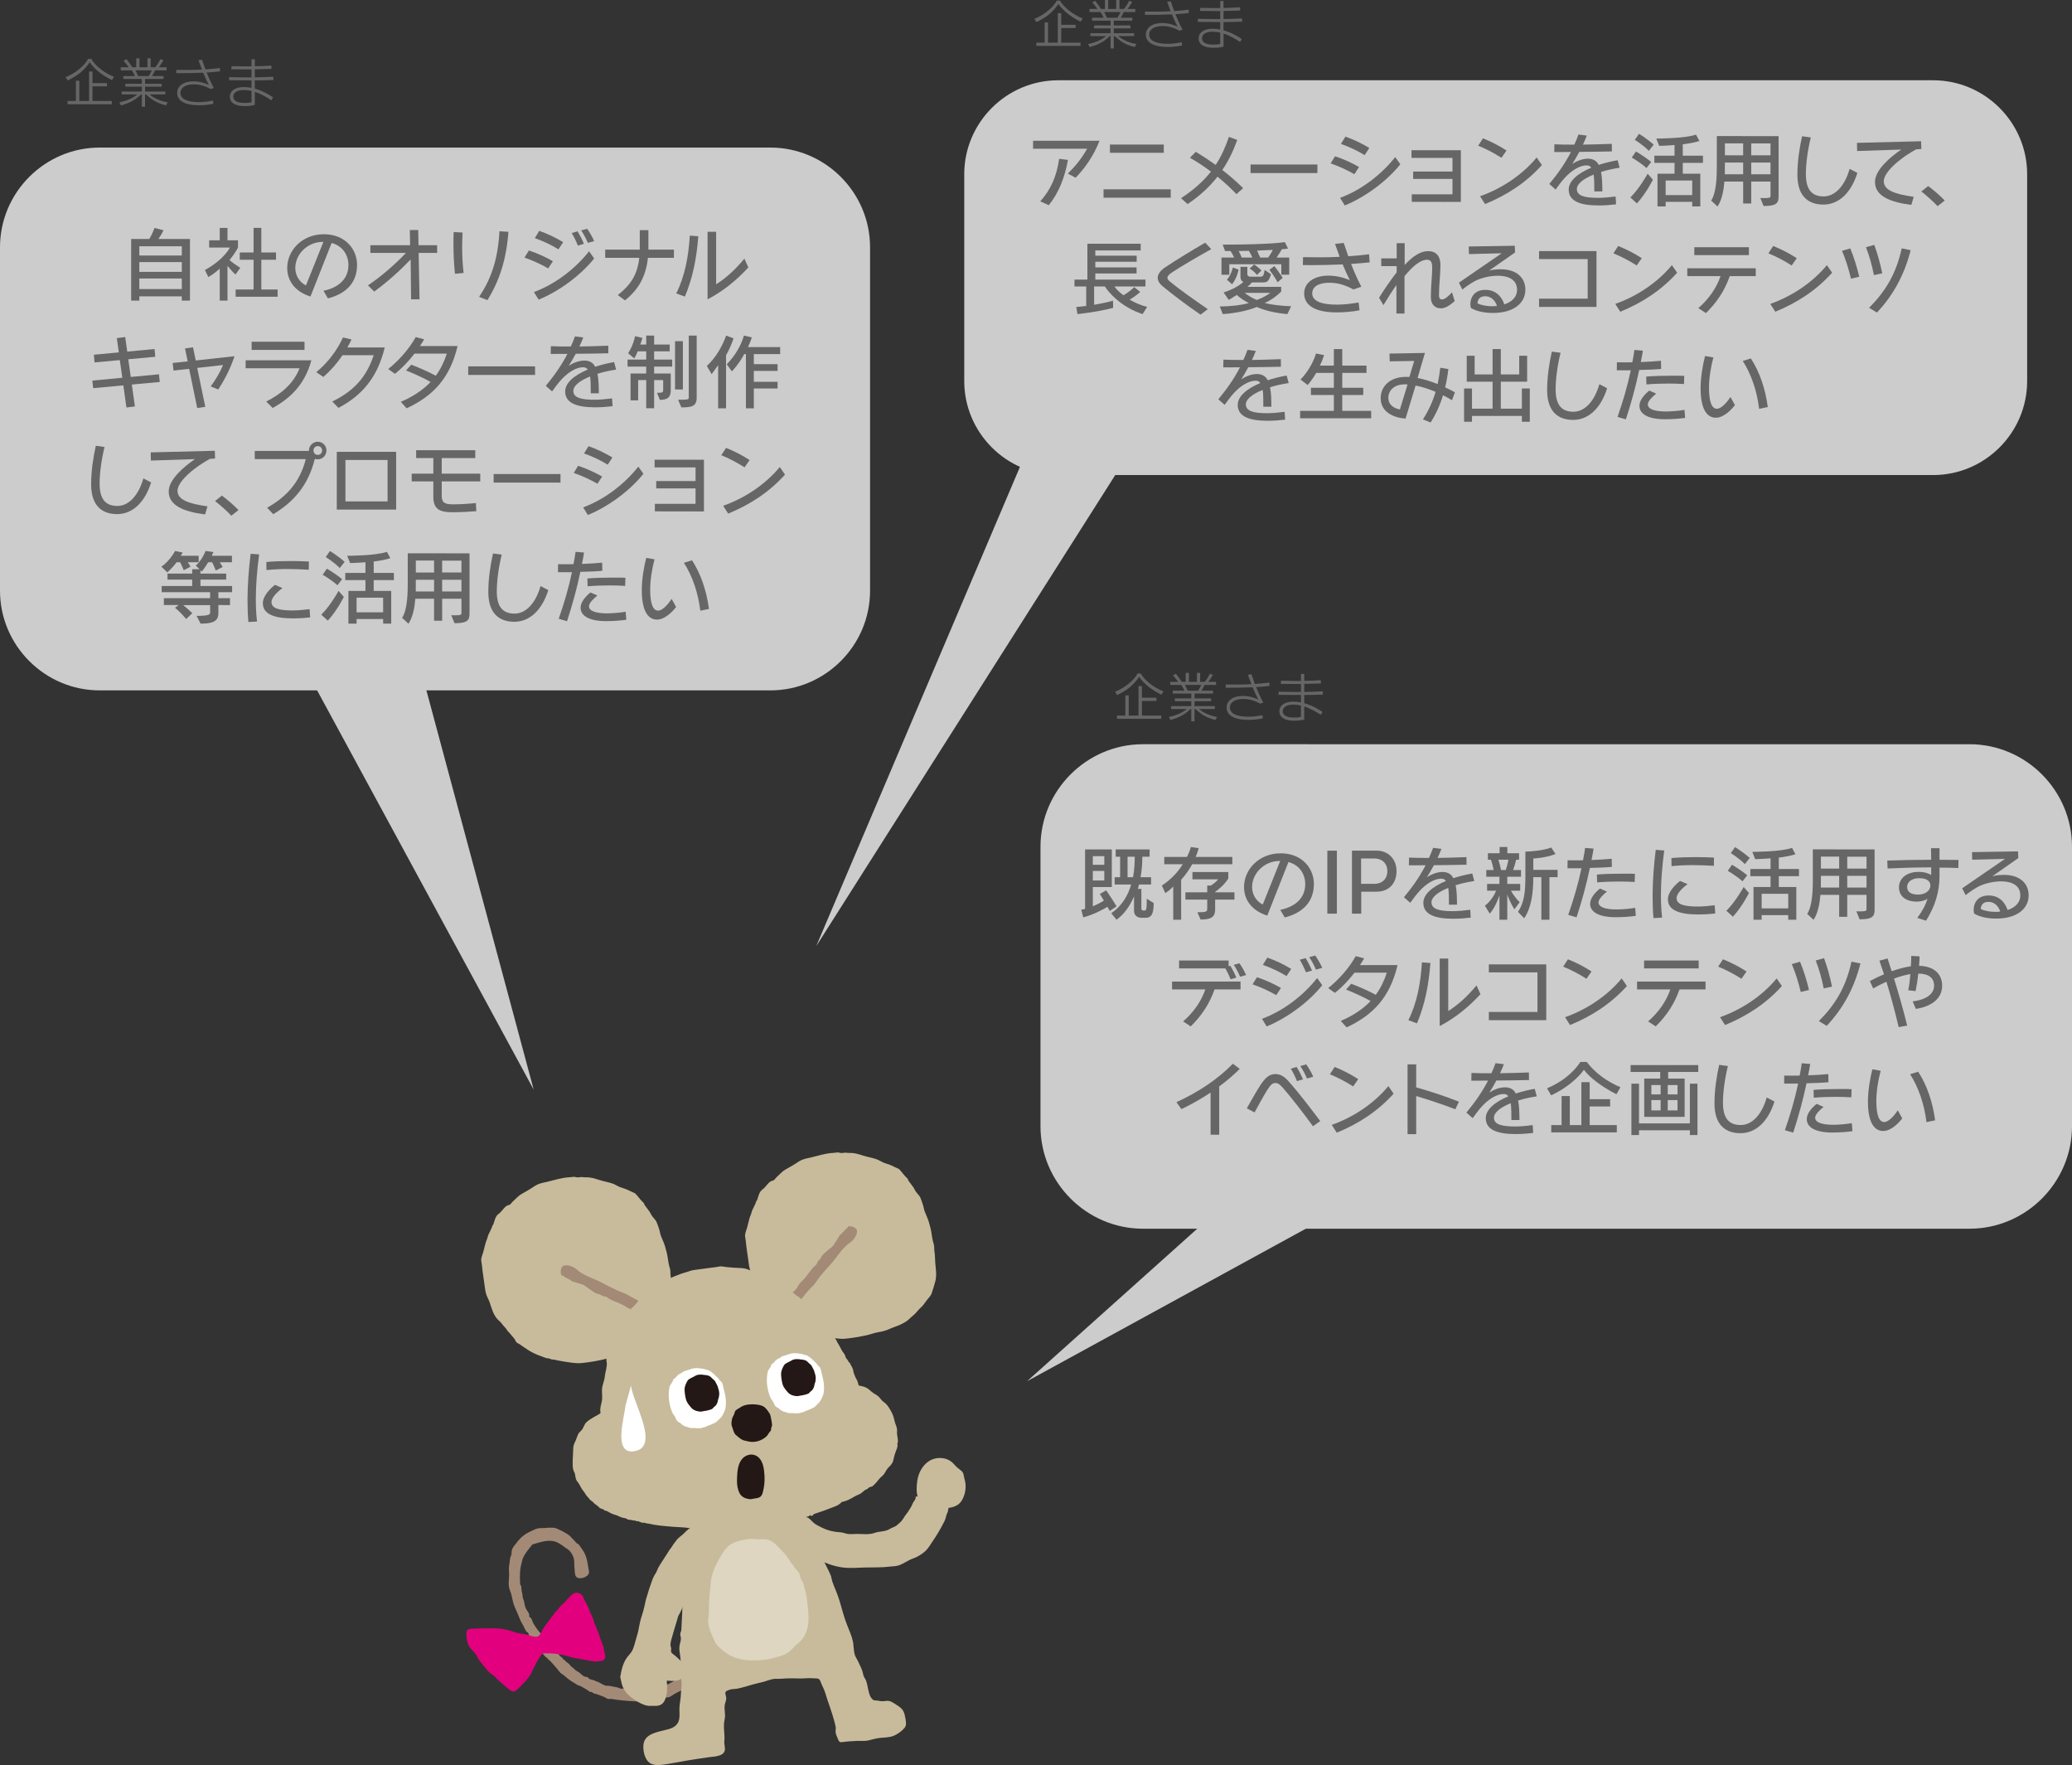 <?xml version="1.0" encoding="utf-8"?>
<!-- Generator: Adobe Illustrator 15.0.0, SVG Export Plug-In . SVG Version: 6.00 Build 0)  -->
<!DOCTYPE svg PUBLIC "-//W3C//DTD SVG 1.1//EN" "http://www.w3.org/Graphics/SVG/1.1/DTD/svg11.dtd">
<svg version="1.1" id="レイヤー_1" xmlns="http://www.w3.org/2000/svg" xmlns:xlink="http://www.w3.org/1999/xlink" x="0px"
	 y="0px" width="461.999px" height="393.444px" viewBox="0 0 461.999 393.444" enable-background="new 0 0 461.999 393.444"
	 xml:space="preserve">
<rect x="0" y="0" width="461.999" height="393.444" fill="#333333" stroke="none"/>
<polygon fill="#CCCCCC" points="235.999,83.895 182,210.895 261.999,84.895 "/>
<polygon fill="#CCCCCC" points="68,148.895 119,242.895 94,149.895 "/>
<path fill="#666666" d="M24.962,17.846c-2.123-1.02-3.874-2.386-4.966-3.97c-1.103,1.631-2.374,2.831-4.881,4.054l-0.492-0.72
	c2.483-0.996,4.353-2.794,5.025-4.089h0.696c0.768,1.403,2.843,3.141,5.074,3.993L24.962,17.846z M15.067,23.231v-0.72h1.858v-4.509
	h0.756v4.509h2.184v-6.572h0.755v2.591h3.226v0.719H20.62v3.262h4.305v0.72H15.067z"/>
<path fill="#666666" d="M37.009,23.495c-2.207-0.588-2.998-1.176-4.485-2.447h-0.18v2.746h-0.719v-2.746h-0.18
	c-1.068,1.055-2.243,1.835-4.462,2.447l-0.372-0.684c1.932-0.384,3.19-1.079,4.018-1.763h-3.502v-0.647h4.498v-1.08h-3.67v-0.648
	h3.67v-1.067h-4.126v-0.648h2.591c-0.252-0.587-0.565-1.055-0.696-1.271h-2.47v-0.695h1.787c-0.252-0.361-0.684-0.9-1.153-1.451
	l0.637-0.361c0.635,0.804,1.127,1.535,1.307,1.812h0.875V13h0.72v1.992h1.787V13h0.719v1.992h1.02
	c0.24-0.265,0.779-1.068,1.164-1.824l0.671,0.3c-0.468,0.72-0.78,1.175-1.043,1.524h1.726v0.695h-2.566
	c-0.096,0.216-0.348,0.708-0.672,1.271h2.567v0.648h-4.126v1.067h3.707v0.648h-3.707v1.08h4.522v0.647h-3.538
	c1.14,0.948,2.542,1.511,4.054,1.763L37.009,23.495z M30.197,15.687c0.168,0.312,0.408,0.768,0.624,1.271h2.339
	c0.324-0.503,0.552-0.959,0.672-1.271H30.197z"/>
<path fill="#666666" d="M47.583,23.135c-1.008,0.216-2.207,0.336-3.215,0.336c-3.262,0-4.869-1.068-4.869-2.771
	c0-1.463,1.355-2.567,3.61-2.567c1.427,0,2.59,0.397,3.454,0.804c-0.383-0.743-0.839-1.727-1.259-2.735
	c-2.087,0.096-4.138,0.109-6.009,0.109l0.012-0.733c0.696,0.013,1.391,0.013,2.099,0.013c1.188,0,2.387-0.013,3.622-0.084
	c-0.276-0.72-0.551-1.428-0.78-2.099L45.04,13.3c0.228,0.695,0.491,1.415,0.768,2.159c1.031-0.072,2.11-0.156,3.213-0.3l0.048,0.744
	c-0.97,0.12-2.014,0.204-2.998,0.263c0.492,1.212,1.032,2.399,1.608,3.443l-0.708,0.252c-1.043-0.624-2.326-1.056-3.802-1.056
	c-1.751,0-2.939,0.731-2.939,1.895c0,1.343,1.463,2.063,4.138,2.063c1.079,0,2.183-0.156,3.107-0.348L47.583,23.135z"/>
<path fill="#666666" d="M60.517,22.355c-1.042-0.671-2.29-1.427-3.705-1.871v2.915c-0.948,0.239-1.584,0.252-2.291,0.252
	c-2.207,0-3.262-0.828-3.262-2.1c0-1.175,0.996-2.146,3.142-2.146c0.576,0,1.14,0.072,1.679,0.179v-1.667h-0.743
	c-1.751,0-3.07-0.023-4.258-0.036l0.012-0.695c1.092,0.036,2.447,0.061,3.946,0.061h1.043v-1.788h-1.727
	c-0.911,0-1.966,0-2.746-0.012l0.012-0.696c0.995,0.025,2.087,0.048,3.178,0.048c0.42,0,0.851,0,1.283-0.011v-1.572h0.732v1.56
	c1.211-0.025,2.458-0.072,3.694-0.156l0.024,0.731c-1.247,0.048-2.507,0.072-3.718,0.096v1.8c1.343-0.025,2.747-0.061,4.125-0.145
	l0.037,0.731c-1.343,0.061-2.794,0.073-4.162,0.084v1.835c1.739,0.481,3.19,1.344,4.078,1.944L60.517,22.355z M56.08,20.268
	c-0.539-0.132-1.103-0.203-1.69-0.203c-1.667,0-2.375,0.671-2.375,1.486c0,0.817,0.779,1.392,2.411,1.392
	c0.539,0,0.995,0,1.654-0.144V20.268z"/>
<path fill="#666666" d="M240.962,4.846c-2.123-1.02-3.874-2.386-4.966-3.97c-1.103,1.631-2.374,2.831-4.881,4.054l-0.492-0.72
	c2.483-0.996,4.353-2.794,5.024-4.089h0.697c0.768,1.403,2.842,3.141,5.073,3.993L240.962,4.846z M231.067,10.231v-0.72h1.858V5.002
	h0.756v4.509h2.185V2.939h0.755V5.53h3.227v0.719h-3.227v3.262h4.305v0.72H231.067z"/>
<path fill="#666666" d="M253.009,10.495c-2.207-0.588-2.998-1.176-4.484-2.447h-0.181v2.746h-0.719V8.048h-0.181
	c-1.067,1.055-2.242,1.835-4.461,2.447l-0.373-0.684c1.933-0.384,3.19-1.079,4.019-1.763h-3.502V7.401h4.498v-1.08h-3.67V5.673h3.67
	V4.606h-4.126V3.958h2.591c-0.252-0.587-0.565-1.055-0.696-1.271h-2.47V1.992h1.787c-0.252-0.361-0.685-0.9-1.153-1.451l0.637-0.361
	c0.636,0.804,1.127,1.535,1.308,1.812h0.875V0h0.72v1.992h1.787V0h0.719v1.992h1.021c0.239-0.265,0.778-1.068,1.163-1.824l0.672,0.3
	c-0.469,0.72-0.78,1.175-1.043,1.524h1.726v0.695h-2.565c-0.096,0.216-0.348,0.708-0.672,1.271h2.566v0.648h-4.126v1.067h3.707
	v0.648h-3.707v1.08h4.522v0.647h-3.539c1.141,0.948,2.543,1.511,4.055,1.763L253.009,10.495z M246.196,2.687
	c0.168,0.312,0.408,0.768,0.625,1.271h2.338c0.324-0.503,0.553-0.959,0.673-1.271H246.196z"/>
<path fill="#666666" d="M263.583,10.135c-1.008,0.216-2.207,0.336-3.215,0.336c-3.263,0-4.869-1.068-4.869-2.771
	c0-1.463,1.354-2.567,3.609-2.567c1.428,0,2.59,0.397,3.454,0.804c-0.383-0.743-0.839-1.727-1.259-2.735
	c-2.087,0.096-4.139,0.109-6.01,0.109l0.013-0.733c0.696,0.013,1.392,0.013,2.099,0.013c1.188,0,2.387-0.013,3.623-0.084
	c-0.277-0.72-0.552-1.428-0.781-2.099L261.04,0.3c0.228,0.695,0.49,1.415,0.768,2.159c1.031-0.072,2.109-0.156,3.213-0.3
	l0.049,0.744c-0.971,0.12-2.015,0.204-2.998,0.263c0.491,1.212,1.031,2.399,1.607,3.443l-0.708,0.252
	c-1.043-0.624-2.326-1.056-3.802-1.056c-1.752,0-2.939,0.731-2.939,1.895c0,1.343,1.463,2.063,4.139,2.063
	c1.078,0,2.183-0.156,3.106-0.348L263.583,10.135z"/>
<path fill="#666666" d="M276.517,9.355c-1.042-0.671-2.29-1.427-3.705-1.871v2.915c-0.947,0.239-1.584,0.252-2.291,0.252
	c-2.207,0-3.262-0.828-3.262-2.1c0-1.175,0.996-2.146,3.143-2.146c0.575,0,1.139,0.072,1.678,0.179V4.917h-0.742
	c-1.751,0-3.07-0.023-4.258-0.036l0.012-0.695c1.092,0.036,2.447,0.061,3.945,0.061h1.043V2.459h-1.727c-0.91,0-1.966,0-2.746-0.012
	l0.012-0.696c0.996,0.025,2.088,0.048,3.179,0.048c0.42,0,0.851,0,1.282-0.011V0.216h0.732v1.56
	c1.211-0.025,2.458-0.072,3.694-0.156l0.024,0.731c-1.248,0.048-2.508,0.072-3.719,0.096v1.8c1.344-0.025,2.747-0.061,4.125-0.145
	l0.037,0.731c-1.343,0.061-2.794,0.073-4.162,0.084v1.835c1.739,0.481,3.19,1.344,4.078,1.944L276.517,9.355z M272.079,7.268
	c-0.539-0.132-1.103-0.203-1.689-0.203c-1.667,0-2.375,0.671-2.375,1.486c0,0.817,0.779,1.392,2.411,1.392
	c0.539,0,0.995,0,1.653-0.144V7.268z"/>
<path fill="#666666" d="M258.962,154.846c-2.123-1.019-3.874-2.386-4.966-3.97c-1.103,1.631-2.374,2.831-4.881,4.054l-0.492-0.72
	c2.483-0.996,4.353-2.794,5.024-4.089h0.697c0.768,1.403,2.842,3.141,5.073,3.993L258.962,154.846z M249.067,160.231v-0.72h1.857
	v-4.509h0.756v4.509h2.185v-6.572h0.755v2.591h3.227v0.719h-3.227v3.262h4.305v0.72H249.067z"/>
<path fill="#666666" d="M271.009,160.495c-2.207-0.588-2.998-1.176-4.484-2.447h-0.181v2.746h-0.719v-2.746h-0.181
	c-1.067,1.055-2.242,1.835-4.461,2.447l-0.373-0.684c1.933-0.384,3.19-1.079,4.019-1.763h-3.502v-0.647h4.498v-1.08h-3.67v-0.648
	h3.67v-1.067h-4.126v-0.648h2.591c-0.252-0.587-0.565-1.055-0.696-1.271h-2.47v-0.695h1.787c-0.252-0.361-0.685-0.9-1.153-1.451
	l0.637-0.361c0.636,0.804,1.127,1.535,1.308,1.812h0.875V150h0.72v1.992h1.787V150h0.719v1.992h1.021
	c0.239-0.265,0.778-1.068,1.163-1.824l0.672,0.3c-0.469,0.72-0.78,1.175-1.043,1.524h1.726v0.695h-2.565
	c-0.096,0.216-0.348,0.708-0.672,1.271h2.566v0.648h-4.126v1.067h3.707v0.648h-3.707v1.08h4.522v0.647h-3.539
	c1.141,0.948,2.543,1.511,4.055,1.763L271.009,160.495z M264.196,152.687c0.168,0.312,0.408,0.768,0.625,1.271h2.338
	c0.324-0.503,0.553-0.959,0.673-1.271H264.196z"/>
<path fill="#666666" d="M281.583,160.135c-1.008,0.216-2.207,0.336-3.215,0.336c-3.263,0-4.869-1.068-4.869-2.771
	c0-1.463,1.354-2.567,3.609-2.567c1.428,0,2.59,0.397,3.454,0.804c-0.383-0.743-0.839-1.727-1.259-2.735
	c-2.087,0.096-4.139,0.109-6.01,0.109l0.013-0.733c0.696,0.013,1.392,0.013,2.099,0.013c1.188,0,2.387-0.013,3.623-0.084
	c-0.277-0.72-0.552-1.428-0.781-2.099l0.793-0.108c0.228,0.695,0.49,1.415,0.768,2.159c1.031-0.072,2.109-0.156,3.213-0.3
	l0.049,0.744c-0.971,0.12-2.015,0.204-2.998,0.263c0.491,1.212,1.031,2.399,1.607,3.443l-0.708,0.252
	c-1.043-0.624-2.326-1.056-3.802-1.056c-1.752,0-2.939,0.731-2.939,1.895c0,1.343,1.463,2.063,4.139,2.063
	c1.078,0,2.183-0.156,3.106-0.348L281.583,160.135z"/>
<path fill="#666666" d="M294.517,159.355c-1.042-0.671-2.29-1.427-3.705-1.871v2.915c-0.947,0.239-1.584,0.252-2.291,0.252
	c-2.207,0-3.262-0.828-3.262-2.1c0-1.175,0.996-2.146,3.143-2.146c0.575,0,1.139,0.072,1.678,0.179v-1.667h-0.742
	c-1.751,0-3.07-0.023-4.258-0.036l0.012-0.695c1.092,0.036,2.447,0.061,3.945,0.061h1.043v-1.788h-1.727
	c-0.91,0-1.966,0-2.746-0.012l0.012-0.696c0.996,0.025,2.088,0.048,3.179,0.048c0.42,0,0.851,0,1.282-0.011v-1.572h0.732v1.56
	c1.211-0.025,2.458-0.072,3.694-0.156l0.024,0.731c-1.248,0.048-2.508,0.072-3.719,0.096v1.8c1.344-0.025,2.747-0.061,4.125-0.145
	l0.037,0.731c-1.343,0.061-2.794,0.073-4.162,0.084v1.835c1.739,0.481,3.19,1.344,4.078,1.944L294.517,159.355z M290.079,157.268
	c-0.539-0.132-1.103-0.203-1.689-0.203c-1.667,0-2.375,0.671-2.375,1.486c0,0.817,0.779,1.392,2.411,1.392
	c0.539,0,0.995,0,1.653-0.144V157.268z"/>
<polygon fill="#CCCCCC" points="276.999,264.895 229,307.895 304.454,266.624 "/>
<path fill-rule="evenodd" clip-rule="evenodd" fill="#C8BB9B" d="M184.169,298.008c-0.254-0.032-0.512-0.127-0.773-0.146
	c-0.308-0.019-0.487-0.099-0.791-0.171c-0.311-0.072-0.676-0.051-0.986-0.151c-0.171-0.052-0.307-0.154-0.48-0.194
	c-0.126-0.03-0.288,0.024-0.399-0.01c-0.464-0.138-0.922-0.344-1.395-0.504c-1.118-0.384-2.122-0.891-3.104-1.55
	c-0.356-0.246-0.67-0.439-1.013-0.68c-0.146-0.103-0.298-0.242-0.451-0.34c-0.26-0.169-0.569-0.244-0.788-0.479
	c-0.213-0.231-0.298-0.562-0.487-0.811c-0.225-0.292-0.466-0.566-0.707-0.841c-0.239-0.269-0.467-0.56-0.722-0.813
	c-0.236-0.232-0.342-0.544-0.575-0.775c-0.273-0.272-0.525-0.55-0.746-0.864c-0.313-0.449-0.722-0.721-1.075-1.127
	c-0.908-1.037-1.239-2.393-1.682-3.688c-0.217-0.641-0.596-1.233-0.78-1.866c-0.197-0.688-0.274-1.401-0.367-2.115
	c-0.185-1.404-0.436-2.827-0.558-4.24c-0.038-0.442-0.182-0.974-0.167-1.271c0.029-0.702,0.4-1.336,0.538-2.017
	c0.122-0.599,0.307-1.152,0.448-1.741c0.11-0.451,0.353-0.857,0.454-1.31c0.112-0.5,0.39-0.933,0.599-1.408
	c0.11-0.238,0.236-0.479,0.332-0.719c0.043-0.11,0.07-0.294,0.112-0.384s0.161-0.16,0.191-0.238c0.332-0.897,0.42-1.827,1.238-2.433
	c0.406-0.301,0.609-0.562,0.919-0.939c0.264-0.316,0.589-0.688,0.958-0.879c0.191-0.104,0.383-0.086,0.551-0.184
	c0.274-0.158,0.518-0.564,0.763-0.778c0.603-0.532,1.207-1.25,1.916-1.636c0.598-0.324,1.164-0.686,1.756-1.016
	c0.565-0.315,1.073-0.738,1.654-1.025c0.701-0.344,1.506-0.484,2.261-0.653c1.683-0.383,3.233-0.95,4.987-1.015
	c0.306-0.01,0.607-0.083,0.911-0.1c0.294-0.018,0.529,0.096,0.811,0.123c0.364,0.035,0.721-0.1,1.086-0.072
	c0.288,0.022,0.53,0.078,0.819,0.063c1.05-0.055,2.055,0.275,3.04,0.589c0.995,0.318,2.035,0.468,3.015,0.826
	c0.521,0.187,0.988,0.513,1.5,0.731c0.39,0.164,0.825,0.264,1.205,0.406c0.421,0.155,0.833,0.348,1.248,0.563
	c0.301,0.154,0.637,0.242,0.927,0.42c0.276,0.171,0.414,0.42,0.627,0.652c0.434,0.477,0.821,1.061,1.319,1.474
	c0.163,0.133,0.123,0.328,0.254,0.52c0.412,0.597,0.837,1.074,1.123,1.518c0.156,0.242,0.312,0.603,0.483,0.86
	c0.331,0.493,0.875,0.925,1.082,1.489c0.205,0.551,0.459,1.156,0.609,1.733c0.119,0.442,0.181,0.89,0.347,1.313
	c0.308,0.777,0.701,1.584,0.923,2.365c0.248,0.869,0.498,1.801,0.614,2.699c0.068,0.528,0.157,1.036,0.282,1.542
	c0.131,0.538,0.309,0.919,0.28,1.47c-0.032,0.588,0.139,1.188,0.157,1.779c0.023,0.955,0.086,1.862,0.191,2.806
	c0.114,1.008,0.146,2.039-0.151,3.022c-0.246,0.825-0.462,1.678-0.753,2.476c-0.241,0.668-0.787,1.134-1.187,1.688
	c-0.408,0.565-0.773,1.11-1.302,1.572c-0.586,0.509-0.997,1.198-1.621,1.688c-0.602,0.472-1.073,1.058-1.733,1.452
	c-0.764,0.459-1.556,0.825-2.4,1.111c-0.803,0.277-1.572,0.69-2.383,0.915c-0.841,0.235-1.691,0.298-2.529,0.575
	c-1.06,0.348-2.146,0.563-3.241,0.754c-0.918,0.159-1.872,0.295-2.797,0.388c-0.748,0.076-1.503,0.019-2.26-0.078
	C185.581,298.235,184.869,298.102,184.169,298.008"/>
<path fill-rule="evenodd" clip-rule="evenodd" fill="#A38A77" d="M189.633,273.352c-0.197-0.023-0.39-0.016-0.552,0.021
	c0.053,0.288-0.522,0.59-0.698,0.8c-0.094,0.112-0.142,0.205-0.255,0.327c-0.181,0.197-0.415,0.219-0.397,0.538
	c-0.481,0.022-0.689,0.67-0.897,1.006c-0.225,0.37-0.525,0.759-0.742,1.155c-0.449,0.843-1.189,1.151-1.803,1.754
	c-0.283,0.271-0.57,0.465-0.824,0.752c-0.269,0.31-0.367,0.563-0.566,0.899c-0.142,0.246-0.435,0.394-0.579,0.637
	c-0.152,0.254-0.161,0.52-0.382,0.742c-0.186,0.184-0.396,0.288-0.573,0.487c-0.712,0.791-1.284,1.696-1.971,2.51
	c-0.337,0.396-0.758,0.707-1.079,1.116c-0.314,0.401-0.513,0.884-0.835,1.276c-0.285,0.354-0.663,0.61-0.947,0.964
	c-0.27,0.327-0.462,0.716-0.7,1.068c-0.406,0.604-1.082,1.464-0.522,2.193c0.652,0.85,1.579,0.112,2.128-0.45
	c0.696-0.714,1.213-1.57,1.841-2.299c0.219-0.256,0.348-0.507,0.602-0.754c0.467-0.447,0.87-0.987,1.313-1.401
	c0.407-0.384,0.693-0.829,1.027-1.297c0.163-0.223,0.337-0.5,0.52-0.716c0.68-0.789,1.276-1.584,2.004-2.334
	c0.768-0.786,1.502-1.784,2.31-2.826c0.675-0.874,1.396-1.781,2.311-2.398c0.845-0.573,1.686-1.555,1.73-2.618
	C191.125,273.872,190.33,273.431,189.633,273.352"/>
<path fill-rule="evenodd" clip-rule="evenodd" fill="#C8BB9B" d="M125.347,303.441c-0.254-0.035-0.513-0.127-0.773-0.148
	c-0.308-0.021-0.486-0.099-0.792-0.172c-0.31-0.07-0.673-0.049-0.986-0.151c-0.173-0.055-0.307-0.152-0.48-0.195
	c-0.124-0.027-0.285,0.027-0.398-0.006c-0.463-0.139-0.923-0.347-1.394-0.505c-1.118-0.384-2.125-0.893-3.101-1.552
	c-0.362-0.245-0.672-0.44-1.015-0.678c-0.149-0.104-0.302-0.244-0.453-0.342c-0.26-0.169-0.571-0.243-0.786-0.479
	c-0.218-0.233-0.298-0.56-0.49-0.811c-0.224-0.29-0.466-0.563-0.708-0.84c-0.236-0.271-0.467-0.559-0.72-0.813
	c-0.234-0.231-0.342-0.546-0.576-0.776c-0.272-0.272-0.523-0.551-0.747-0.862c-0.312-0.452-0.72-0.721-1.074-1.127
	c-0.908-1.037-1.237-2.393-1.681-3.692c-0.216-0.637-0.596-1.231-0.78-1.864c-0.199-0.686-0.275-1.401-0.368-2.114
	c-0.186-1.405-0.435-2.829-0.558-4.237c-0.038-0.446-0.182-0.978-0.168-1.271c0.03-0.708,0.402-1.341,0.54-2.021
	c0.122-0.598,0.306-1.149,0.448-1.74c0.109-0.451,0.354-0.859,0.453-1.31c0.111-0.5,0.39-0.934,0.601-1.404
	c0.109-0.242,0.235-0.479,0.331-0.724c0.042-0.109,0.071-0.296,0.112-0.383c0.042-0.088,0.16-0.159,0.191-0.239
	c0.333-0.897,0.419-1.83,1.237-2.433c0.406-0.302,0.609-0.561,0.921-0.94c0.262-0.314,0.588-0.688,0.958-0.879
	c0.191-0.102,0.381-0.085,0.549-0.18c0.275-0.16,0.519-0.567,0.761-0.78c0.605-0.532,1.209-1.249,1.92-1.634
	c0.596-0.321,1.163-0.686,1.755-1.017c0.568-0.316,1.071-0.739,1.654-1.024c0.702-0.348,1.505-0.484,2.261-0.654
	c1.685-0.384,3.233-0.95,4.986-1.015c0.307-0.012,0.607-0.084,0.911-0.098c0.293-0.021,0.53,0.094,0.813,0.118
	c0.362,0.036,0.718-0.099,1.085-0.069c0.287,0.02,0.531,0.078,0.819,0.063c1.05-0.054,2.055,0.273,3.04,0.591
	c0.994,0.318,2.035,0.464,3.015,0.82c0.519,0.188,0.988,0.518,1.5,0.734c0.39,0.163,0.826,0.266,1.204,0.407
	c0.422,0.158,0.833,0.348,1.25,0.561c0.299,0.156,0.637,0.242,0.927,0.423c0.273,0.165,0.413,0.417,0.625,0.647
	c0.433,0.479,0.823,1.064,1.319,1.478c0.163,0.134,0.125,0.329,0.254,0.519c0.415,0.596,0.837,1.075,1.123,1.517
	c0.156,0.243,0.312,0.604,0.484,0.859c0.332,0.494,0.874,0.927,1.082,1.491c0.205,0.553,0.457,1.157,0.612,1.732
	c0.115,0.443,0.179,0.889,0.344,1.313c0.308,0.78,0.701,1.585,0.925,2.368c0.246,0.868,0.498,1.798,0.61,2.699
	c0.068,0.525,0.16,1.033,0.282,1.539c0.133,0.541,0.31,0.918,0.28,1.469c-0.029,0.589,0.141,1.188,0.158,1.779
	c0.023,0.957,0.086,1.864,0.191,2.811c0.114,1.006,0.148,2.04-0.151,3.019c-0.244,0.823-0.463,1.68-0.752,2.481
	c-0.239,0.664-0.788,1.127-1.187,1.685c-0.409,0.564-0.774,1.11-1.303,1.572c-0.585,0.507-0.996,1.198-1.621,1.685
	c-0.603,0.473-1.073,1.057-1.732,1.454c-0.765,0.46-1.557,0.826-2.401,1.115c-0.8,0.275-1.572,0.687-2.385,0.911
	c-0.839,0.236-1.688,0.3-2.527,0.575c-1.059,0.347-2.145,0.563-3.241,0.752c-0.919,0.162-1.871,0.295-2.796,0.392
	c-0.748,0.074-1.504,0.019-2.26-0.078C126.758,303.667,126.046,303.534,125.347,303.441"/>
<path fill-rule="evenodd" clip-rule="evenodd" fill="#A38A77" d="M125.042,283.79c0.026,0.201,0.082,0.382,0.159,0.529
	c0.268-0.12,0.698,0.361,0.946,0.482c0.131,0.063,0.235,0.085,0.381,0.164c0.234,0.127,0.312,0.352,0.62,0.256
	c0.137,0.459,0.816,0.5,1.194,0.622c0.413,0.127,0.861,0.325,1.304,0.434c0.923,0.231,1.404,0.87,2.139,1.322
	c0.336,0.201,0.592,0.436,0.934,0.61c0.361,0.186,0.636,0.218,1.009,0.326c0.274,0.079,0.489,0.328,0.758,0.406
	c0.288,0.083,0.546,0.029,0.814,0.19c0.222,0.135,0.376,0.31,0.613,0.435c0.942,0.494,1.961,0.826,2.917,1.295
	c0.467,0.229,0.873,0.561,1.349,0.772c0.467,0.205,0.98,0.278,1.442,0.495c0.412,0.19,0.754,0.495,1.163,0.684
	c0.387,0.178,0.811,0.271,1.211,0.414c0.684,0.246,1.682,0.69,2.255-0.031c0.66-0.841-0.279-1.558-0.96-1.951
	c-0.863-0.503-1.822-0.792-2.682-1.22c-0.299-0.151-0.576-0.214-0.877-0.4c-0.55-0.345-1.174-0.603-1.681-0.927
	c-0.469-0.3-0.973-0.472-1.508-0.681c-0.257-0.098-0.569-0.201-0.824-0.327c-0.931-0.469-1.849-0.851-2.753-1.369
	c-0.953-0.551-2.099-1.022-3.306-1.545c-1.013-0.443-2.067-0.92-2.895-1.653c-0.76-0.679-1.92-1.254-2.961-1.037
	C125.179,282.216,124.951,283.098,125.042,283.79"/>
<path fill-rule="evenodd" clip-rule="evenodd" fill="#A38A77" d="M161.287,367.676c-0.362-0.871-0.529-2-1.239-2.423
	c-0.547,0.076-1.091,0.146-1.636,0.219c-0.365-0.108-0.401,0.453-0.472,0.614c-0.156,0.349-0.137,0.849-0.379,1.342
	c-0.1,0.204-0.582,0.705-0.787,1.028c-0.292,0.463-0.642,1.071-1.08,1.618c-0.499,0.632-1.095,1.277-1.781,1.897
	c-0.948,0.857-1.807,1.751-2.922,2.367c-0.28,0.153-0.549,0.271-0.81,0.446c-0.256,0.175-0.522,0.261-0.79,0.411
	c-0.125,0.067-0.19,0.168-0.317,0.216c-0.124,0.052-0.281,0.035-0.412,0.084c-0.569,0.204-1.069,0.326-1.674,0.427
	c-0.585,0.095-1.18,0.451-1.769,0.454c-0.54,0-1.082-0.129-1.634-0.092c-1.079,0.068-2.005,0.102-3.316,0.068
	c-0.637-0.018-1.336,0.105-1.837,0.057c-0.248-0.026-0.495-0.213-0.775-0.271c-0.592-0.11-1.066-0.185-1.707-0.325
	c-0.302-0.068-0.733-0.005-0.932-0.063c-0.641-0.194-1.084-0.591-1.776-0.875c-0.237-0.097-0.21-0.003-0.388-0.135
	c-0.258-0.186-1.033-0.317-1.546-0.533c-0.079-0.034-0.164-0.319-0.23-0.34c-0.227-0.067-0.642-0.061-0.956-0.247
	c-0.338-0.191-0.593-0.521-0.908-0.755c-0.265-0.194-0.559-0.331-0.824-0.518c-0.232-0.165-0.364-0.326-0.555-0.508
	c-0.152-0.144-0.37-0.236-0.521-0.407c-0.134-0.152-0.215-0.323-0.381-0.46c-0.131-0.108-0.258-0.231-0.399-0.347
	c-0.091-0.071-0.203-0.071-0.292-0.161c-0.073-0.07-0.093-0.185-0.159-0.264c-0.11-0.116-0.283-0.152-0.417-0.264
	c-0.143-0.115-0.203-0.293-0.327-0.422c-0.118-0.12-0.253-0.163-0.38-0.271c-0.307-0.253-0.459-0.64-0.705-0.943
	c-0.095-0.114-0.291-0.177-0.414-0.313c-0.231-0.267-0.445-0.548-0.674-0.816c-0.207-0.244-0.568-0.493-0.719-0.772
	c-0.129-0.249-0.124-0.503-0.32-0.747c-0.201-0.258-0.455-0.471-0.703-0.676c-0.99-0.821-1.768-1.908-2.437-2.997
	c-0.211-0.346-0.321-0.823-0.532-1.224c-0.087-0.17-0.351-0.215-0.408-0.314c-0.113-0.201,0.006-0.526-0.097-0.729
	c-0.25-0.502-0.555-0.829-0.71-1.199c-0.209-0.493-0.245-0.813-0.373-1.429c-0.089-0.43-0.235-0.676-0.325-1.063
	c-0.022-0.086,0.004-0.504-0.12-0.908c-0.147-0.489-0.165-1.035-0.192-1.454c-0.015-0.297-0.237-0.286-0.252-0.52
	c-0.105-1.579-0.079-3.418,0.311-4.655c0.11-0.354,0.136-0.674,0.243-0.96c0.471-1.25,1.383-2.214,2.161-3.236
	c1.638-0.484,3.049-0.991,4.512-0.777c1.064,0.153,1.93,0.793,2.774,1.415c0.395,0.288,0.834,0.518,1.143,0.903
	c0.398,0.51,0.737,1.09,0.852,1.734c0.125,0.685,0.046,1.432,0.142,2.132c0.064,0.474,0.02,1.173,0.231,1.604
	c0.137,0.28,0.437,0.439,0.73,0.488c0.599,0.096,1.338-0.134,1.804-0.51c0.685-0.557,0.43-1.031,0.311-1.803
	c-0.217-1.42-0.46-2.887-1.356-4.06c-0.294-0.383-0.528-0.822-0.833-1.171c-0.113-0.125-0.363-0.186-0.482-0.296
	c-0.139-0.126-0.264-0.332-0.411-0.476c-0.56-0.567-1.002-1.16-1.709-1.583c-0.467-0.283-0.959-0.543-1.45-0.778
	c-0.415-0.2-1.098-0.574-1.558-0.561c-0.284,0.008-0.512,0.007-0.78-0.014c-0.197-0.016-0.41,0.009-0.633,0.042
	c-0.664,0.091-1.344-0.015-2.007,0.112c-0.624,0.117-1.197,0.481-1.771,0.731c-1.211,0.531-2.218,1.388-2.995,2.457
	c-0.308,0.426-0.694,0.815-0.939,1.285c-0.189,0.374-0.194,0.806-0.224,1.216c-0.018,0.226-0.044,0.285-0.103,0.441
	c-0.035,0.092-0.101,0.179-0.124,0.271c-0.153,0.597-0.157,1.235-0.284,1.844c-0.152,0.741,0.013,1.557-0.018,2.313
	c-0.058,1.301-0.267,2.241,0.271,3.473c0.322,0.734,0.443,1.896,0.744,2.855c0.198,0.63,0.559,1.283,0.807,1.927
	c0.427,1.093,0.756,1.919,1.292,2.784c0.238,0.386,0.397,0.938,0.734,1.376c0.084,0.114,0.372,0.249,0.411,0.317
	c0.205,0.361,0.129,0.791,0.326,1.066c0.378,0.527,1.021,0.815,1.386,1.377c0.097,0.155,0.188,0.336,0.265,0.494
	c0.132,0.278,0.311,0.588,0.49,0.826c0.202,0.284,0.479,0.66,0.757,0.896c0.29,0.242,0.476,0.563,0.787,0.816
	c0.09,0.075,0.189,0.078,0.273,0.146c0.007,0.075,0.028,0.146,0.06,0.217c0.037,0.046,0.085,0.063,0.139,0.042
	c0.162,0.167,0.291,0.253,0.438,0.427c0.273,0.318,0.634,0.624,0.914,0.993c0.234,0.305,0.549,0.6,0.787,0.927
	c0.271,0.368,0.572,0.772,0.981,0.992c0.383,0.209,0.614,0.501,0.962,0.767c0.37,0.279,0.714,0.584,1.102,0.829
	c0.388,0.247,0.808,0.455,1.19,0.718c0.366,0.254,0.737,0.244,1.087,0.477c0.461,0.308,0.978,0.535,1.43,0.856
	c0.127,0.098,0.241,0.238,0.394,0.29c0.135,0.044,0.167-0.033,0.302-0.002c0.178,0.044,0.387,0.288,0.547,0.33
	c0.397,0.111,0.786,0.21,1.196,0.368c0.472,0.188,0.964,0.341,1.411,0.583c0.19,0.104,0.354,0.258,0.563,0.292
	c0.243,0.043,0.518-0.037,0.771,0.005c1.559,0.262,3.568,0.481,5.614,0.554c0.695,0.025,1.391,0.022,2.082-0.033
	c1.219-0.092,2.408-0.361,3.581-0.695c0.505-0.142,0.977-0.11,1.467-0.211c0.546-0.116,0.968-0.577,1.462-0.809
	c0.234-0.11,0.545-0.307,0.815-0.431c0.427-0.188,0.84-0.415,1.249-0.641c0.527-0.287,1.12-0.464,1.606-0.825
	c0.178-0.134,0.228-0.419,0.474-0.614c0.191-0.155,0.205-0.064,0.339-0.23c0.02-0.026,0.149-0.197,0.159-0.208
	c0.227-0.201,0.44-0.254,0.676-0.454c0.133-0.11,0.035-0.3,0.134-0.39c0.073-0.067,0.298,0.023,0.363-0.051
	c0.683-0.694,1.084-1.725,1.94-2.099C158.834,369.927,159.753,368.569,161.287,367.676"/>
<path fill-rule="evenodd" clip-rule="evenodd" fill="#E3007F" d="M114.629,377.039c-0.505,0.092-1.036-0.375-1.383-0.67
	c-0.501-0.423-1.013-0.824-1.5-1.265c-0.247-0.229-0.48-0.479-0.749-0.681c-0.27-0.205-0.331-0.332-0.54-0.568
	c-0.424-0.478-1.038-0.71-1.483-1.179c-0.209-0.223-0.375-0.474-0.585-0.699c-0.409-0.439-0.747-0.925-1.139-1.376
	c-0.275-0.325-0.638-0.835-0.792-1.215c-0.417-1.038-1.373-1.521-1.882-2.486c-0.454-0.86-0.635-2.021-0.561-2.985
	c0.059-0.756,0.698-0.838,1.36-0.873c1.224-0.066,2.422-0.053,3.648-0.08c1.27-0.035,2.545,0.031,3.79,0.291
	c0.597,0.123,1.183,0.289,1.754,0.514c0.514,0.203,1.138,0.301,1.699,0.402c0.4,0.067,0.787,0.12,1.18,0.206
	c0.671,0.144,1.856,0.722,2.522,0.382c0.333-0.173,0.603-0.672,0.774-0.982c0.129-0.24,0.211-0.447,0.355-0.678
	c0.427-0.7,0.943-1.345,1.441-1.996c0.201-0.262,0.366-0.538,0.552-0.797c0.106-0.151,0.253-0.235,0.354-0.378
	c0.102-0.137,0.102-0.275,0.21-0.406c0.216-0.269,0.504-0.474,0.733-0.734c0.22-0.258,0.386-0.55,0.613-0.807
	c0.219-0.243,0.48-0.405,0.718-0.625c0.646-0.608,1.717-2.104,2.538-2.294c0.667-0.156,1.559,0.295,1.766,0.91
	c0.347,1.029,1.065,1.896,1.378,2.944c0.157,0.526,0.445,0.948,0.652,1.467c0.104,0.264,0.226,0.57,0.325,0.832
	c0.112,0.302,0.074,0.568,0.248,0.853c0.165,0.269,0.267,0.524,0.384,0.836c0.234,0.634,0.523,1.256,0.699,1.911
	c0.214,0.797,0.924,2.22,0.954,2.954c0.025,0.566,0.372,1.093,0.273,1.71c-0.061,0.388-0.355,0.672-0.73,0.731
	c-0.602,0.094-1.282,0.204-1.893,0.127c-0.543-0.076-1.081-0.217-1.622-0.313c-0.294-0.053-0.601-0.074-0.889-0.137
	c-0.575-0.122-1.146-0.232-1.737-0.313c-0.641-0.088-1.276-0.366-1.905-0.512c-0.549-0.13-1.171-0.255-1.738-0.343
	c-0.99-0.151-2.021-0.189-3.014-0.158c-0.347,0.01-0.391,0.031-0.667,0.285c-0.281,0.261-0.413,0.64-0.635,0.945
	c-0.273,0.36-0.444,0.783-0.665,1.176c-0.231,0.41-0.455,0.854-0.666,1.278c-0.17,0.339-0.262,0.681-0.457,0.992
	c-0.578,0.929-1.312,1.72-2.106,2.491c-0.256,0.25-0.503,0.554-0.751,0.773c-0.156,0.134-0.44,0.391-0.691,0.492
	C114.722,377.018,114.674,377.033,114.629,377.039"/>
<path fill-rule="evenodd" clip-rule="evenodd" fill="#C8BB9B" d="M151.508,380.446c0.072-0.891,0.279-1.726,0.301-2.662
	c0.024-1.034,0.265-2.003,0.127-3.027c-0.059-0.414-0.031-0.758-0.033-1.169c0-0.303-0.116-0.601-0.122-0.9
	c-0.007-0.415,0.055-0.841,0.045-1.262c-0.017-0.713-0.045-1.413-0.139-2.128c-0.1-0.753-0.265-1.498-0.194-2.245
	c0.056-0.579,0.281-1.116,0.329-1.702c0.029-0.354-0.156-0.739-0.143-1.094c0.016-0.346,0.219-0.595,0.244-0.952
	c0.046-0.66,0.053-1.365,0.102-2.046c0.115-1.659,0.117-3.659,0.259-5.021c0.126-1.136,0.071-2.13,0.14-3.155
	c0.09-1.284,0.463-2.51,0.612-3.773c0.037-0.331-0.166-0.787-0.144-1.091c0.023-0.272,0.238-0.545,0.268-0.776
	c0.087-0.67,0.162-1.195,0.304-1.884c0.19-0.895,0.498-1.804,0.599-2.478c0.056-0.379-0.065-0.802,0.039-1.114
	c0.181-0.567,0.672-0.881,0.919-1.414c0.341-0.729,0.352-1.399,0.65-2.117c0.059-0.143,0.814-0.457,0.978-0.582
	c0.288-0.217,0.552-0.462,0.821-0.689c0.616-0.531,1.247-0.825,1.938-1.226c1.56-0.911,2.959-2.102,4.72-2.648
	c0.712-0.224,1.493-0.251,2.232-0.347c0.728-0.098,1.507-0.279,2.248-0.23c0.727,0.048,1.41,0.333,2.144,0.384
	c0.911,0.06,1.685,0.272,2.551,0.553c2.058,0.666,3.791,2.188,5.351,3.657c0.602,0.563,1.143,0.977,1.386,1.775
	c0.31,1,0.578,2.001,0.986,2.97c0.38,0.901,0.902,1.729,1.205,2.672c0.348,1.088,1.002,2.028,1.416,3.085
	c0.457,1.159,1.124,2.211,1.581,3.359c0.165,0.411,0.211,0.954,0.374,1.428c0.365,1.057,0.771,1.902,1.106,2.809
	c0.507,1.36,0.871,2.817,1.302,4.261c0.264,0.894,0.534,1.744,0.899,2.65c0.463,1.145,0.968,2.285,1.245,3.491
	c0.246,1.071,0.119,2.178,0.501,3.222c0.162,0.441,0.422,0.781,0.627,1.221c0.355,0.749,0.738,1.49,1.006,2.281
	c0.122,0.359,0.154,0.764,0.298,1.11c0.15,0.364,0.409,0.668,0.54,1.048c0.403,1.166,0.428,2.451,0.969,3.543
	c0.113,0.228,0.503,0.66,0.679,0.742c0.186,0.08,0.622,0.08,0.83,0.1c0.303,0.028,0.633,0.129,0.946,0.148
	c0.9,0.058,1.358-0.313,2.233,0.143c0.312,0.162,0.594,0.322,0.888,0.521c1.007,0.661,1.729,1.059,2.022,2.275
	c0.166,0.674,0.34,1.479,0.315,2.185c-0.027,0.671-0.604,1.146-1.08,1.556c-0.462,0.395-1.345,0.953-1.932,1.128
	c-0.869,0.262-1.789,0.288-2.687,0.363c-0.974,0.081-1.791,0.361-2.724,0.577c-0.747,0.174-1.632,0.067-2.395,0.096
	c-1.078,0.051-2.161,0.099-3.23,0.249c-0.575,0.08-0.821,0.066-1.056-0.5c-0.199-0.47-0.553-1.23-0.595-1.737
	c-0.029-0.373,0.092-0.706,0.032-1.086c-0.059-0.382-0.169-0.763-0.264-1.136c-0.559-2.198-1.423-4.29-2.063-6.468
	c-0.262-0.888-0.739-1.64-1.038-2.501c-0.325-0.933-0.78-0.69-1.679-0.777c-0.984-0.098-1.893,0.049-2.872,0.042
	c-1.017-0.008-2.07-0.072-3.084-0.014c-0.803,0.043-1.537,0.114-2.326,0.087c-0.961-0.027-1.974,0.476-2.893,0.703
	c-0.772,0.193-1.543,0.348-2.307,0.571c-1.149,0.339-2.279,0.689-3.461,0.929c-0.52,0.105-1.101,0.038-1.602,0.208
	c-0.164,0.057-0.754,0.261-0.866,0.378c-0.338,0.357-0.005,0.982,0.033,1.394c0.043,0.483-0.1,0.837-0.239,1.283
	c-0.355,1.154,0.179,2.387-0.105,3.568c-0.402,1.659,0.11,3.281-0.071,4.935c-0.076,0.677,0.281,1.484,0.072,2.117
	c-0.416,1.245-2.396,1.226-3.424,1.375c-1.639,0.236-3.276,0.472-4.906,0.748c-1.501,0.253-2.992,0.564-4.495,0.793
	c-1.065,0.165-2.312,0.39-3.357,0.017c-1.58-0.565-2.076-2.851-1.922-4.336c0.227-2.199,2.549-2.707,4.343-3.146
	c0.992-0.24,2.181-0.444,2.93-1.2c0.754-0.758,0.788-1.735,0.764-2.719C151.497,381.37,151.474,380.898,151.508,380.446"/>
<path fill-rule="evenodd" clip-rule="evenodd" fill="#C8BB9B" d="M134.251,311.922c0.087-0.94-0.148-1.9,0.059-2.835
	c0.176-0.819,0.523-1.644,0.577-2.485c0.035-0.547,0.241-1.02,0.303-1.568c0.049-0.408,0.169-0.855,0.102-1.267
	c-0.065-0.386-0.134-0.609-0.03-1.025c0.128-0.536,0.316-1.072,0.385-1.605c0.06-0.492,0.31-0.903,0.423-1.381
	c0.098-0.415,0.14-0.75,0.319-1.165c0.364-0.849,0.591-1.746,1.014-2.575c0.124-0.237,0.23-0.432,0.389-0.644
	c0.096-0.129,0.324-0.313,0.376-0.44c0.071-0.183,0.043-0.283,0.147-0.461c0.041-0.064,0.165-0.112,0.219-0.174
	c0.069-0.076-0.008-0.16,0.073-0.239c0.309-0.319,0.715-0.531,1.042-0.825c0.353-0.318,0.394-0.673,0.646-1.025
	c0.34-0.472,0.869-0.858,1.272-1.286c0.201-0.214,0.395-0.433,0.572-0.665c0.094-0.126,0.313-0.607,0.44-0.663
	c1.24-0.541,2.114-1.726,3.188-2.451c0.445-0.304,1.078-0.504,1.38-0.74c0.134-0.099,0.214-0.341,0.315-0.405
	c0.328-0.209,0.732-0.263,1.076-0.445c0.287-0.149,0.536-0.37,0.811-0.545c0.597-0.382,1.303-0.571,1.944-0.855
	c0.523-0.229,1.175-0.419,1.732-0.571c0.571-0.157,1.061-0.403,1.685-0.484c0.587-0.077,1.172-0.155,1.756-0.234
	c1.069-0.136,2.138-0.277,3.208-0.421c0.438-0.06,1.016-0.225,1.44-0.14c0.467,0.094,0.879,0.145,1.37,0.183
	c0.861,0.063,1.697,0.157,2.556,0.167c0.85,0.008,1.551,0.214,2.325,0.559c0.449,0.199,0.933,0.303,1.396,0.469
	c0.306,0.104,0.613,0.163,0.924,0.239c0.062,0.016,0.169-0.022,0.247,0.003c0.07,0.021,0.152,0.154,0.239,0.191
	c0.404,0.173,0.883,0.217,1.27,0.419c0.947,0.493,1.93,0.874,2.796,1.518c0.459,0.335,0.885,0.712,1.344,1.05
	c0.363,0.266,0.76,0.489,1.049,0.837c0.559,0.675,1.296,0.988,1.945,1.539c0.544,0.459,1.161,0.751,1.689,1.263
	c0.547,0.531,1.038,1.121,1.584,1.657c0.458,0.452,0.973,0.804,1.318,1.352c0.45,0.703,0.904,1.307,1.207,2.088
	c0.291,0.742,0.922,1.467,1.477,2.035c0.256,0.266,0.5,0.652,0.685,0.981c0.092,0.161,0.12,0.315,0.232,0.485
	c0.139,0.222,0.282,0.425,0.405,0.661c0.208,0.406,0.42,0.843,0.665,1.235c0.199,0.313,0.491,0.589,0.612,0.945
	c0.125,0.368,0.087,0.48,0.383,0.774c0.223,0.222,0.31,0.521,0.495,0.761c0.081,0.023,0.153,0.063,0.209,0.125
	c0.047,0.068,0.065,0.146,0.053,0.23c0.026,0.05,0.128,0.182,0.154,0.242c0.108,0.247,0.296,0.495,0.385,0.743
	c0.143,0.397,0.139,0.807,0.312,1.199c0.187,0.43,0.272,0.77,0.517,1.155c0.271,0.418,0.369,0.953,0.507,1.419
	c0,0,0.917,0.206,1.049,0.248c0.501,0.152,0.837,0.323,1.242,0.66c0.327,0.267,0.679,0.598,1.053,0.838
	c0.423,0.275,0.783,0.443,1.145,0.796c0.369,0.363,0.648,0.861,1.085,1.148c0.826,0.546,1.483,1.666,1.908,2.581
	c0.28,0.592,0.415,1.204,0.572,1.836c0.195,0.782,0.583,1.309,0.499,2.139c-0.081,0.821,0.285,1.648,0.172,2.455
	c-0.009,0.05-0.101,0.146-0.112,0.245c-0.009,0.087,0.052,0.193,0.056,0.288c0.004,0.21-0.016,0.478-0.092,0.674
	c-0.259,0.673-0.522,1.355-0.69,2.051c-0.071,0.289-0.114,0.563-0.197,0.85c-0.172,0.604-0.631,1.079-1.067,1.499
	c-0.415,0.396-0.618,0.953-0.943,1.414c-0.327,0.466-0.835,0.752-1.177,1.206c-0.403,0.532-0.808,0.99-1.287,1.43
	c-0.282,0.254-0.608,0.224-0.908,0.385c-0.17,0.095-0.298,0.313-0.482,0.4c-0.189,0.088-0.301,0.093-0.468,0.211
	c-0.401,0.297-0.773,0.723-1.232,0.915c-0.396,0.163-0.747,0.306-1.121,0.53c-0.879,0.531-1.771,1-2.788,1.187
	c-0.711,0.84-1.79,1.074-2.764,1.471c-1.139,0.468-2.324,0.822-3.352,1.181c-0.221,0.076-0.337,0.376-0.498,0.437
	c-0.196,0.07-0.315-0.134-0.385-0.136c-0.209-0.002-0.273,0.211-0.341,0.231c-0.504,0.142-1.064,0.229-1.609,0.395
	c-1.034,0.315-2.011,0.794-3.047,1.094c-0.992,0.286-2.087,0.398-3.108,0.558c-0.474,0.072-0.805,0.283-1.268,0.341
	c-1.364,0.171-2.728,0.362-4.088,0.539c-1.413,0.184-2.806,0.545-4.237,0.564c-0.574,0.012-1.088-0.175-1.656-0.156
	c-0.653,0.02-1.32,0.067-1.972-0.021c-0.708-0.096-1.241-0.037-1.863-0.124c-0.22-0.028-0.566-0.249-0.776-0.265
	c-0.633-0.053-1.26,0.121-1.837,0.057c-0.472-0.055-0.866-0.31-1.342-0.379c-1.15-0.17-2.38-0.173-3.544-0.272
	c-1.796-0.153-3.627-0.279-5.372-0.695c-0.201-0.047-0.413-0.035-0.622-0.087c-0.123-0.032-0.211-0.123-0.348-0.141
	c-0.1-0.011-0.217,0.073-0.319,0.057c-0.224-0.042-0.477-0.159-0.681-0.223c-0.191-0.062-0.23-0.131-0.447-0.161
	c-0.135-0.013-0.236,0.032-0.383-0.004c-0.101-0.023-0.167-0.136-0.262-0.156c-0.081-0.02-0.181,0.045-0.248,0.033
	c-0.254-0.053-0.509-0.148-0.783-0.17c-0.286-0.024-0.36,0.029-0.644-0.128c-0.178-0.096-0.241-0.19-0.468-0.223
	c-0.512-0.072-0.96-0.205-1.436-0.444c-0.525-0.261-1.098-0.371-1.638-0.604c-0.396-0.172-1.09-0.73-1.546-0.638
	c-0.123-0.504-1.194-0.319-1.299-0.91c-0.25-0.007-0.233-0.141-0.373-0.252c-0.112-0.088-0.198-0.15-0.339-0.232
	c-0.254-0.147-0.382-0.357-0.586-0.552c-0.188-0.181-0.432-0.275-0.61-0.472c-0.185-0.203-0.316-0.412-0.513-0.599
	c-0.413-0.378-0.599-0.888-0.96-1.312c-0.404-0.472-0.646-1.002-0.942-1.536c-0.226-0.4-0.557-0.719-0.687-1.018
	c-0.254-0.574-0.213-1.317-0.397-1.609c-0.501-0.798-0.399-2.049-0.387-2.95c0.007-0.438,0.029-0.882,0.07-1.32
	c0.049-0.551-0.003-1.179,0.122-1.715c0.107-0.451,0.32-0.822,0.508-1.258c0.179-0.409,0.283-0.833,0.472-1.255
	c0.217-0.469,0.688-0.753,0.969-1.172c0.323-0.481,0.471-1.138,0.904-1.542c0.512-0.482,1.124-0.827,1.723-1.187
	c0.153-0.091,1.481-0.75,1.437-0.926C133.655,313.896,134.167,312.875,134.251,311.922"/>
<path fill-rule="evenodd" clip-rule="evenodd" fill="#231815" d="M166.704,313.108c-0.632,0.096-1.229,0.304-1.783,0.71
	c-0.354,0.253-0.942,0.446-1.053,0.874c-0.113,0.436-0.257,0.765-0.483,1.17c-0.15,0.259-0.163,0.47-0.221,0.769
	c-0.088,0.489-0.113,0.982,0.08,1.443c0.206,0.489,0.288,1.036,0.568,1.488c0.151,0.249,0.424,0.446,0.648,0.625
	c0.155,0.124,0.294,0.274,0.461,0.389c0.215,0.146,0.464,0.33,0.696,0.424c0.361,0.146,0.804,0.192,1.179,0.297
	c0.897,0.247,2.031,0.101,2.879-0.301c0.51-0.246,1.02-0.559,1.395-0.987c0.181-0.212,0.275-0.462,0.441-0.675
	c0.163-0.215,0.385-0.368,0.432-0.656c0.031-0.196-0.025-0.296,0.057-0.499c0.083-0.203,0.158-0.333,0.143-0.565
	c-0.025-0.326-0.059-0.701-0.138-1.015c-0.13-0.51-0.143-1.135-0.443-1.581c-0.284-0.437-0.621-0.914-1.007-1.268
	c-0.639-0.589-1.924-0.707-2.741-0.712C167.433,313.037,167.061,313.056,166.704,313.108"/>
<path fill-rule="evenodd" clip-rule="evenodd" fill="#FFFFFF" d="M172.876,303.336c0.387-0.375,0.564-0.405,1.08-0.67
	c0.07-0.04,0.189-0.2,0.289-0.252c0.158-0.079,0.346-0.115,0.509-0.175c0.631-0.23,1.729-0.561,2.051-0.587
	c0.562-0.049,1.22,0.047,1.61,0.105c0.561,0.083,0.742,0.148,1.101,0.28c0.225,0.087,0.433,0.082,0.548,0.144
	c0.048,0.026,0.085,0.158,0.133,0.192c0.082,0.062,0.239,0.005,0.327,0.063c0.04,0.03-0.003,0.175,0.027,0.212
	c0.035,0.033,0.179,0.035,0.224,0.078c0.237,0.215,0.437,0.371,0.605,0.557c0.263,0.294,0.41,0.383,0.605,0.559
	c0.12,0.108,0.166,0.284,0.266,0.391c0.238,0.26,0.51,0.453,0.617,0.661c0.217,0.412,0.277,1.038,0.418,1.543
	c0.435,1.563,0.587,2.845,0.34,4.21c-0.034,0.203-0.147,0.4-0.209,0.595c-0.033,0.109-0.086,0.215-0.133,0.32
	c-0.054,0.123-0.111,0.253-0.177,0.372c-0.06,0.107-0.131,0.225-0.194,0.33c-0.056,0.094-0.108,0.176-0.181,0.258
	c-0.036,0.038-0.065,0.087-0.105,0.128c-0.013,0.016-0.017,0.047-0.036,0.067c-0.017,0.016-0.053,0.003-0.072,0.025
	c-0.03,0.034-0.032,0.076-0.076,0.111c-0.04,0.042-0.095,0.058-0.13,0.103c-0.054,0.062-0.102,0.123-0.163,0.179
	c-0.243,0.22-0.448,0.489-0.748,0.641c-0.071,0.037-0.143,0.052-0.21,0.083c-0.072,0.04-0.125,0.115-0.204,0.142
	c-0.133,0.045-0.262,0.099-0.402,0.144c-0.137,0.05-0.247,0.133-0.384,0.178c-0.077,0.024-0.151,0.066-0.229,0.092
	c-0.066,0.018-0.14,0.018-0.206,0.042c-0.186,0.071-0.398,0.199-0.564,0.277c-0.099,0.047-0.227,0.073-0.331,0.098
	c-0.067,0.019-0.142-0.003-0.208,0.019c-0.044,0.021-0.065,0.056-0.102,0.079c-0.132,0.069-0.328,0.072-0.473,0.092
	c-0.334,0.035-0.667,0.035-0.999,0.011c-0.214-0.019-0.438-0.061-0.65-0.04c-0.198,0.017-0.38,0.021-0.582-0.007
	c-0.186-0.024-0.368-0.089-0.541-0.156c-0.127-0.053-0.275-0.095-0.423-0.144c-0.084-0.025-0.172-0.027-0.255-0.053
	c-0.101-0.03-0.19-0.1-0.281-0.15c-0.172-0.09-0.311-0.179-0.457-0.306c-0.05-0.049-0.118-0.084-0.171-0.132
	c-0.042-0.041-0.071-0.091-0.114-0.13c-0.082-0.084-0.206-0.133-0.303-0.17c-0.19-0.072-0.373-0.243-0.502-0.394
	c-0.139-0.158-0.233-0.547-0.439-0.9c-0.152-0.267-0.408-0.518-0.527-0.783c-0.609-1.338-0.975-3.22-0.828-4.677
	c0.043-0.421,0.085-0.939,0.161-1.193c0.205-0.661,0.794-1.062,0.839-1.705C172.483,303.94,172.656,303.557,172.876,303.336"/>
<path fill-rule="evenodd" clip-rule="evenodd" fill="#231815" d="M177.665,302.958c-0.087,0.003-0.177,0.006-0.267,0.016
	c-0.129,0.02-0.264,0.031-0.389,0.061c-0.071,0.019-0.138,0.05-0.203,0.075c-0.163,0.057-0.336,0.161-0.479,0.253
	c-0.312,0.193-1.127,0.503-1.396,0.81c-0.222,0.246-0.699,1.213-0.763,1.854c-0.058,0.589,0.135,1.916,0.342,2.596
	c0.158,0.515,0.553,1.039,0.951,1.507c0.428,0.506,0.629,0.654,1.117,0.859c0.177,0.069,0.362,0.116,0.548,0.152
	c0.227,0.036,0.468,0.095,0.697,0.077c0.21-0.014,0.411-0.092,0.619-0.114c0.195-0.025,0.391-0.053,0.583-0.097
	c0.393-0.093,0.785-0.17,1.152-0.337c0.093-0.042,0.152-0.055,0.218-0.134c0.08-0.094,0.145-0.175,0.241-0.252
	c0.081-0.068,0.144-0.153,0.226-0.217c0.078-0.063,0.157-0.096,0.223-0.175c0.179-0.214,0.317-0.457,0.406-0.721
	c0.086-0.247,0.084-0.506,0.174-0.752c0.063-0.164,0.139-0.327,0.159-0.51c0.033-0.329,0.106-0.638,0.047-0.971
	c-0.042-0.239-0.043-0.454-0.139-0.682c-0.086-0.211-0.118-0.43-0.189-0.64c-0.071-0.205-0.171-0.399-0.273-0.585
	c-0.099-0.185-0.193-0.373-0.292-0.559c-0.12-0.218-0.311-0.346-0.497-0.507c-0.328-0.287-0.582-0.662-1.036-0.78
	c-0.131-0.035-0.246-0.035-0.376-0.078c-0.147-0.047-0.272-0.058-0.426-0.058c-0.15,0-0.291-0.044-0.439-0.063
	C178.015,302.969,177.843,302.957,177.665,302.958"/>
<path fill-rule="evenodd" clip-rule="evenodd" fill="#231815" d="M167.14,324.268c-0.613,0.093-1.203,0.409-1.642,0.909
	c-0.982,1.115-1.097,2.833-1.157,4.308c-0.032,0.885-0.006,1.798,0.268,2.65c0.287,0.889,0.656,1.407,1.441,1.766
	c0.195,0.087,0.402,0.143,0.608,0.185c0.248,0.049,0.515,0.12,0.77,0.105c0.229-0.016,0.452-0.105,0.679-0.132
	c0.986-0.12,1.652-0.221,1.952-1.3c0.339-1.22,0.48-2.52,0.403-3.797c-0.083-1.372-0.243-3.043-1.26-4.033
	C168.616,324.36,167.86,324.159,167.14,324.268"/>
<path fill-rule="evenodd" clip-rule="evenodd" fill="#FFFFFF" d="M150.996,306.665c0.387-0.379,0.564-0.409,1.083-0.673
	c0.068-0.041,0.185-0.199,0.285-0.248c0.161-0.083,0.345-0.115,0.509-0.178c0.633-0.235,1.731-0.56,2.052-0.589
	c0.559-0.047,1.222,0.049,1.609,0.106c0.559,0.082,0.742,0.15,1.1,0.28c0.227,0.087,0.433,0.085,0.549,0.142
	c0.05,0.025,0.086,0.161,0.135,0.195c0.081,0.062,0.24,0.006,0.327,0.062c0.038,0.03-0.007,0.176,0.029,0.21
	c0.028,0.036,0.175,0.036,0.218,0.081c0.237,0.215,0.438,0.373,0.609,0.557c0.266,0.293,0.409,0.381,0.608,0.56
	c0.117,0.105,0.162,0.283,0.259,0.389c0.24,0.262,0.512,0.453,0.62,0.663c0.212,0.41,0.277,1.034,0.416,1.543
	c0.438,1.563,0.587,2.843,0.341,4.21c-0.037,0.201-0.145,0.396-0.208,0.595c-0.033,0.11-0.086,0.213-0.134,0.317
	c-0.058,0.124-0.112,0.253-0.177,0.373c-0.059,0.114-0.131,0.222-0.194,0.331c-0.056,0.093-0.109,0.177-0.18,0.257
	c-0.037,0.038-0.065,0.086-0.103,0.127c-0.016,0.016-0.023,0.047-0.038,0.068c-0.017,0.017-0.052,0.004-0.072,0.024
	c-0.032,0.037-0.034,0.076-0.075,0.111c-0.042,0.041-0.092,0.059-0.132,0.104c-0.055,0.061-0.103,0.124-0.162,0.179
	c-0.245,0.218-0.448,0.486-0.749,0.641c-0.068,0.035-0.143,0.048-0.21,0.084c-0.073,0.035-0.126,0.114-0.203,0.141
	c-0.135,0.044-0.264,0.099-0.4,0.143c-0.141,0.049-0.247,0.133-0.388,0.174c-0.076,0.025-0.145,0.071-0.223,0.096
	c-0.072,0.018-0.143,0.018-0.211,0.042c-0.188,0.071-0.4,0.196-0.561,0.276c-0.101,0.047-0.23,0.073-0.335,0.101
	c-0.063,0.015-0.142-0.004-0.204,0.021c-0.047,0.019-0.07,0.055-0.109,0.074c-0.127,0.07-0.324,0.075-0.468,0.092
	c-0.334,0.037-0.669,0.037-1.003,0.013c-0.208-0.017-0.439-0.061-0.646-0.042c-0.198,0.02-0.379,0.021-0.579-0.004
	c-0.188-0.027-0.372-0.091-0.546-0.157c-0.126-0.055-0.274-0.099-0.423-0.144c-0.083-0.027-0.17-0.029-0.253-0.051
	c-0.101-0.034-0.191-0.104-0.282-0.151c-0.172-0.092-0.308-0.182-0.455-0.31c-0.05-0.046-0.121-0.08-0.171-0.13
	c-0.043-0.039-0.072-0.091-0.115-0.131c-0.083-0.08-0.208-0.13-0.305-0.17c-0.189-0.072-0.368-0.242-0.5-0.394
	c-0.142-0.158-0.233-0.544-0.437-0.899c-0.151-0.266-0.412-0.518-0.53-0.781c-0.609-1.34-0.971-3.224-0.828-4.68
	c0.041-0.419,0.083-0.937,0.163-1.194c0.202-0.66,0.79-1.061,0.838-1.702C150.602,307.265,150.772,306.881,150.996,306.665"/>
<path fill-rule="evenodd" clip-rule="evenodd" fill="#231815" d="M156.15,306.409c-0.09,0.003-0.177,0.009-0.272,0.022
	c-0.128,0.014-0.261,0.024-0.386,0.055c-0.071,0.02-0.138,0.052-0.204,0.075c-0.161,0.055-0.336,0.16-0.476,0.252
	c-0.314,0.195-1.127,0.502-1.401,0.81c-0.216,0.248-0.696,1.215-0.761,1.859c-0.059,0.586,0.134,1.912,0.34,2.591
	c0.159,0.516,0.557,1.04,0.954,1.51c0.431,0.508,0.627,0.654,1.118,0.854c0.176,0.075,0.362,0.118,0.547,0.15
	c0.224,0.044,0.47,0.099,0.698,0.08c0.205-0.011,0.41-0.09,0.619-0.113c0.195-0.022,0.389-0.05,0.579-0.094
	c0.396-0.093,0.787-0.172,1.154-0.34c0.095-0.041,0.152-0.053,0.22-0.135c0.081-0.09,0.145-0.173,0.24-0.251
	c0.081-0.065,0.144-0.152,0.224-0.218c0.078-0.063,0.158-0.096,0.223-0.173c0.179-0.212,0.317-0.461,0.408-0.721
	c0.084-0.249,0.084-0.506,0.174-0.752c0.062-0.165,0.141-0.33,0.159-0.509c0.034-0.333,0.107-0.639,0.048-0.973
	c-0.043-0.238-0.044-0.454-0.14-0.684c-0.085-0.208-0.118-0.428-0.19-0.639c-0.069-0.205-0.168-0.397-0.272-0.585
	c-0.101-0.184-0.193-0.372-0.291-0.555c-0.12-0.222-0.311-0.347-0.499-0.507c-0.33-0.288-0.579-0.663-1.033-0.783
	c-0.136-0.038-0.249-0.036-0.379-0.077c-0.146-0.048-0.276-0.059-0.426-0.056c-0.15,0-0.29-0.045-0.439-0.066
	C156.501,306.419,156.325,306.406,156.15,306.409"/>
<path fill-rule="evenodd" clip-rule="evenodd" fill="#DED6C1" d="M158.855,364.733c0.163,0.389,0.333,0.767,0.498,1.144
	c0.434,0.989,1.378,1.617,2.169,2.299c1.268,1.089,2.981,1.62,4.607,1.838c1.736,0.236,4.124,0.118,5.795-0.298
	c1.453-0.365,3.158-0.713,4.308-1.742c0.491-0.438,0.82-0.927,1.347-1.343c0.575-0.451,1.114-0.982,1.519-1.566
	c1.348-1.949,1.288-4.449,1.031-6.703c-0.139-1.241-0.234-2.611-0.587-3.805c-0.12-0.407-0.228-0.769-0.306-1.19
	c-0.117-0.645-0.447-0.968-0.7-1.546c-0.154-0.348-0.156-0.778-0.311-1.099c-0.045-0.091-0.363-0.463-0.468-0.607
	c-0.183-0.251-0.396-0.443-0.583-0.686c-0.133-0.169-0.225-0.413-0.368-0.599c-0.11-0.147-0.327-0.328-0.417-0.477
	c-0.585-0.918-1.086-1.744-1.877-2.502c-1.183-1.138-2.161-2.64-3.898-2.731c-0.755-0.042-1.411,0.062-2.157-0.03
	c-1.442-0.18-2.96,0.133-4.348,0.6c-1.916,0.641-2.663,1.968-3.644,3.619c-1.033,1.731-1.849,3.661-2.006,5.699
	c-0.098,1.269-0.238,2.468-0.331,3.79c-0.092,1.365,0.026,2.664-0.18,4.022C157.745,362.145,158.342,363.537,158.855,364.733"/>
<path fill-rule="evenodd" clip-rule="evenodd" fill="#C8BB9B" d="M181.848,347.299c-0.793-0.432-1.556-0.895-2.256-1.47
	c-0.856-0.706-1.923-1.244-2.614-2.114c-0.746-0.944-1.264-2.042-1.145-3.271c0.068-0.671,0.336-1.125,0.675-1.692
	c0.358-0.597,0.509-0.727,1.213-0.706c0.83,0.025,2.024-0.129,2.71,0.453c0.493,0.421,0.899,0.956,1.456,1.298
	c0.437,0.271,0.94,0.508,1.403,0.738c1.27,0.632,2.661,0.961,4.073,1.031c0.547,0.026,0.915,0.21,1.427,0.326
	c0.725,0.162,1.538,0.036,2.275,0.036c1.262-0.002,2.717,0.219,3.92-0.223c1.097-0.399,2.37-0.24,3.394-0.876
	c0.378-0.234,0.729-0.342,1.132-0.531c0.475-0.224,0.809-0.611,1.188-0.938c0.64-0.56,0.915-1.303,1.462-1.961
	c0.379-0.462,0.632-0.95,0.956-1.449c0.197-0.302,0.287-0.655,0.461-0.97c0.189-0.343,0.457-0.604,0.579-0.983
	c0.049-0.158-0.069-0.306,0.081-0.408c0.071-0.05,0.631,0.041,0.736,0.06c0.317,0.054,0.546,0.18,0.885,0.199
	c0.957,0.06,1.953-0.062,2.927-0.113c1.04-0.057,2.072,0.067,3.109,0.021c-0.065,0.004-0.455,2.95-0.558,3.228
	c-0.148,0.392-0.319,0.648-0.404,1.081c-0.07,0.364-0.192,0.721-0.36,1.056c-0.787,1.573-1.712,3.134-2.705,4.581
	c-0.491,0.717-0.875,1.415-1.508,2.021c-0.491,0.473-1.206,0.937-1.805,1.26c-0.586,0.316-1.249,0.491-1.838,0.795
	c-0.741,0.378-1.493,0.878-2.281,1.149c-0.596,0.213-1.366,0.205-1.996,0.282c-1.817,0.234-3.652,0.162-5.479,0.199
	c-1.687,0.035-3.397,0.211-5.079-0.003C185.769,349.134,183.708,348.313,181.848,347.299"/>
<path fill-rule="evenodd" clip-rule="evenodd" fill="#C8BB9B" d="M148.45,378.415c-0.137,0.459-0.354,0.959-0.706,1.294
	c-0.783,0.752-1.762,0.506-2.73,0.55c-1.068,0.049-2.178-0.527-3.07-1.065c-0.498-0.302-0.962-0.654-1.417-1.016
	c-0.986-0.785-1.647-1.79-1.937-3.027c-0.102-0.427-0.189-0.863-0.275-1.262c-0.037-0.175,0.066-0.476,0.094-0.659
	c0.037-0.224,0.078-0.447,0.125-0.668c0.092-0.438,0.207-0.87,0.356-1.289c0.236-0.662,0.544-1.306,0.964-1.869
	c0.278-0.369,0.611-0.695,0.877-1.074c0.365-0.525,0.56-1.111,0.731-1.72c0.238-0.843,0.501-1.683,0.727-2.533
	c0.232-0.875,0.346-1.79,0.559-2.664c0.238-0.979,0.609-1.883,0.823-2.866c0.106-0.476,0.248-0.952,0.328-1.426
	c0.105-0.631,0.359-1.239,0.522-1.854c0.158-0.61,0.37-1.194,0.575-1.795c0.171-0.504,0.346-1.004,0.532-1.506
	c0.16-0.431,0.407-0.876,0.667-1.256c0.235-0.345,0.333-0.752,0.524-1.128c0.399-0.781,0.91-1.473,1.369-2.218
	c0.224-0.364,0.46-0.733,0.702-1.085c0.185-0.273,0.343-0.563,0.528-0.837c0.132-0.196,0.309-0.369,0.432-0.572
	c0.261-0.43,0.543-0.854,0.865-1.243c0.137-0.162,0.247-0.347,0.386-0.507c0.133-0.149,0.307-0.305,0.463-0.434
	c0.209-0.171,0.4-0.339,0.619-0.505c0.549-0.413,1.297-1.441,1.948-1.589c0.784-0.181,2.01,0.635,2.663,1.01
	c0.575,0.332,1.036,0.834,1.385,1.42c0.235,0.398,0.379,0.845,0.243,1.271c-0.269,0.839-0.511,1.727-0.964,2.468
	c-1.22,1.992-2.156,4.125-3.187,6.206c-0.244,0.497-0.485,0.997-0.669,1.516c-0.667,1.881-1.146,3.834-2.177,5.573
	c-0.166,0.278-0.221,0.627-0.315,0.946c-0.445,1.49-0.91,2.975-1.318,4.478c-0.115,0.429-0.266,1.099-0.15,1.535
	c0.043,0.152,0.124,0.262,0.127,0.429c0.002,0.266-0.105,0.51-0.022,0.776c0.105,0.338,0.532,0.555,0.784,0.772
	c0.789,0.686,1.569,1.257,2.032,2.229c0.365,0.775,0.401,2.018-0.194,2.677c-0.894,0.987-2.376,0.842-3.581,0.727
	c-0.028,0.317,0.036,0.62,0.046,0.936c0.012,0.337-0.006,0.673,0.001,1.012c0.003,0.195-0.007,0.391-0.025,0.591
	C148.667,377.586,148.571,378.006,148.45,378.415"/>
<path fill-rule="evenodd" clip-rule="evenodd" fill="#C8BB9B" d="M209.217,325.014c-2.637,0.172-4.322,2.604-4.68,5.023
	c-0.18,1.218-0.285,2.699,0.182,3.871c0.478,1.199,1.673,1.656,2.857,1.896c2.124,0.431,5.476,0.892,6.836-1.262
	c0.883-1.398,1.137-3.285,0.643-4.871c-0.223-0.709-0.078-1.252-0.698-1.807c-0.509-0.448-1.041-0.749-1.476-1.293
	C211.975,325.439,210.697,324.917,209.217,325.014"/>
<path fill-rule="evenodd" clip-rule="evenodd" fill="#FFFFFF" d="M140.698,308.877c0.325,3.638,6.74,13.896,0.569,14.643
	c-4.628,0.558-2.015-7.675-1.803-10.203"/>
<path fill="#CCCCCC" d="M431.052,105.895H235.947c-11.521,0-20.948-9.426-20.948-20.947V38.842c0-11.521,9.427-20.947,20.948-20.947
	h195.104c11.521,0,20.947,9.426,20.947,20.947v46.106C451.999,96.469,442.573,105.895,431.052,105.895"/>
<path fill="#CCCCCC" d="M439.14,273.895H254.86c-12.574,0-22.861-10.287-22.861-22.861v-62.278
	c0-12.573,10.287-22.861,22.861-22.861H439.14c12.572,0,22.859,10.288,22.859,22.861v62.278
	C461.999,263.608,451.712,273.895,439.14,273.895"/>
<path fill="#CCCCCC" d="M171.776,153.895H22.223c-12.222,0-22.223-10-22.223-22.223V55.118c0-12.223,10.001-22.223,22.223-22.223
	h149.553c12.223,0,22.224,10,22.224,22.223v76.554C194,143.895,183.999,153.895,171.776,153.895"/>
<path fill="#666666" d="M40.538,67.014V66.06h-9.471v0.954h-1.819V53.276h4.033c0.324-0.486,0.811-1.494,1.171-2.467l2.017,0.523
	c-0.342,0.702-0.792,1.458-1.153,1.944h7.04v13.738H40.538z M40.538,54.896h-9.471v2.053h9.471V54.896z M40.538,58.425h-9.471v2.179
	h9.471V58.425z M40.538,62.081h-9.471v2.358h9.471V62.081z"/>
<path fill="#666666" d="M48.995,67.014v-7.148c-0.576,0.558-1.53,1.332-2.539,1.89l-0.774-1.566
	c4.303-2.341,5.582-5.006,5.582-5.006h-4.627v-1.62h2.358v-2.755h1.729v2.755h2.34v1.603c0,0-0.558,1.224-1.89,2.791
	c0.486,0.486,1.44,1.116,2.394,1.746l-1.062,1.494c-0.756-0.666-1.386-1.458-1.782-1.944v7.76H48.995z M52.542,66.15v-1.621h3.997
	v-6.626h-3.079v-1.62h3.079v-5.491h1.729v5.491h3.277v1.62h-3.277v6.626h3.637v1.621H52.542z"/>
<path fill="#666666" d="M72.127,64.817c2.772-0.558,5.563-2.233,5.563-5.726c0-2.124-1.171-4.231-3.745-4.934l-4.718,11.939
	c-3.223-1.009-5.185-3.296-5.185-6.393c0-3.762,3.205-7.49,8.192-7.49c4.682,0,7.383,3.295,7.383,6.824
	c0,4.627-3.278,6.662-6.5,7.473L72.127,64.817z M72.108,53.924h-0.216c-3.241,0-6.05,2.683-6.05,5.815
	c0,1.909,1.153,3.295,2.377,3.89L72.108,53.924z"/>
<path fill="#666666" d="M91.657,66.726l-0.09-8.895c-2.395,2.503-5.311,5.131-8.139,7.166l-1.386-1.386
	c2.934-1.945,6.05-4.682,8.48-7.239h-7.94v-1.709h8.859v-0.109c0-0.594-0.055-3.277-0.055-3.277h1.874c0,0,0.053,2.683,0.053,3.277
	v0.109h4.159v1.709h-4.123c0.018,0,0.199,10.354,0.199,10.354H91.657z"/>
<path fill="#666666" d="M101.447,61.037c-0.234-2.161-0.342-4.502-0.342-6.662c0-0.936,0.018-1.819,0.054-2.647l1.981,0.108
	c-0.054,1.062-0.09,2.143-0.09,3.259c0,1.909,0.09,3.871,0.324,5.744L101.447,61.037z M106.831,66.167
	c2.845-4.213,4.213-8.679,4.537-14.62l1.999,0.126c-0.469,6.194-1.98,10.857-4.682,15.232L106.831,66.167z"/>
<path fill="#666666" d="M122.238,59.829c-1.764-1.007-3.457-1.764-5.294-2.412l0.99-1.585c1.801,0.595,3.692,1.441,5.348,2.395
	L122.238,59.829z M132.483,57.615c-2.935,3.691-7.778,7.31-12.387,9.183l-1.045-1.693c4.754-1.764,9.182-5.15,12.298-9.093
	L132.483,57.615z M124.524,55.58c-1.548-0.954-3.384-1.836-5.275-2.502l0.99-1.621c1.819,0.63,3.655,1.513,5.33,2.521L124.524,55.58
	z M128.846,54.734c-0.396-1.008-0.865-1.945-1.369-2.79l1.297-0.379c0.504,0.81,1.062,1.909,1.422,2.791L128.846,54.734z
	 M131.079,54.14c-0.469-1.062-0.937-1.98-1.495-2.772l1.333-0.379c0.576,0.829,1.116,1.747,1.566,2.755L131.079,54.14z"/>
<path fill="#666666" d="M144.469,57.471c-0.45,4.231-2.144,7.094-5.114,9.488l-1.603-1.188c2.791-2.197,4.358-4.412,4.79-8.301
	h-7.598v-1.818h7.706v-4.358h1.926v4.358h5.69v1.818H144.469z"/>
<path fill="#666666" d="M150.785,65.412c1.925-3.835,2.736-8.229,3.024-12.891l1.891,0.143c-0.361,4.736-1.171,9.129-2.99,13.45
	L150.785,65.412z M157.77,51.673h1.909v11.703c2.107-1.332,4.195-3.169,6.302-5.725l0.882,1.962
	c-2.593,2.828-5.636,5.312-9.093,7.113V51.673z"/>
<path fill="#666666" d="M29.394,85.72l0.685,4.88l-1.891,0.233l-0.685-4.932l-6.733,0.63l-0.181-1.693l6.681-0.631
	c0,0-0.54-3.942-0.559-3.942l-5.635,0.521l-0.144-1.71l5.564-0.522l-0.451-3.187l1.872-0.234l0.451,3.241
	c0.018,0,6.104-0.576,6.104-0.576l0.144,1.729l-6.014,0.557l0.559,3.944l6.283-0.594l0.18,1.71L29.394,85.72z"/>
<path fill="#666666" d="M43.973,90.942c0,0-1.782-8.732-1.8-8.732l-3.475,0.396l-0.199-1.693l3.35-0.36l-0.595-2.881l1.783-0.251
	l0.612,2.934l8.642-0.954c-0.971,2.898-2.268,5.348-3.636,7.418l-1.675-0.685c1.117-1.512,2.053-3.079,2.755-4.771l-5.762,0.648
	c0.019,0,1.801,8.679,1.801,8.679L43.973,90.942z"/>
<path fill="#666666" d="M59.364,89.501c3.169-1.566,6.067-3.924,7.437-7.418H54.772v-1.764h14.656
	c-1.458,5.347-4.609,8.408-8.624,10.623L59.364,89.501z M56.105,76.177h11.793v1.819H56.105V76.177z"/>
<path fill="#666666" d="M74.086,89.501c4.754-2.322,7.58-5.329,9.237-10.317h-6.95c-1.225,1.819-2.683,3.457-4.267,4.843
	l-1.584-1.062c2.664-2.215,4.626-4.861,5.959-7.742l1.89,0.45c-0.288,0.612-0.576,1.206-0.918,1.782h8.337
	c-1.657,6.771-5.059,10.659-10.317,13.469L74.086,89.501z"/>
<path fill="#666666" d="M89.368,89.574c2.755-1.188,4.934-2.629,6.645-4.43c-1.496-0.864-3.782-1.89-5.474-2.556l1.152-1.296
	c1.512,0.557,3.961,1.62,5.474,2.467c1.044-1.423,1.854-3.043,2.467-4.934H92.43c-1.333,1.71-2.845,3.312-4.376,4.501l-1.495-1.063
	c2.395-1.908,4.682-4.501,6.14-7.129l1.873,0.503c-0.288,0.504-0.595,0.991-0.936,1.495h8.39
	c-1.692,7.184-5.473,11.145-11.361,13.882L89.368,89.574z"/>
<rect x="104.398" y="81.669" fill="#666666" width="14.908" height="1.908"/>
<path fill="#666666" d="M136.585,90.545c-1.08,0.127-2.376,0.253-3.871,0.253c-4.358,0-6.697-1.063-6.697-3.548
	c0-1.908,2.034-3.619,5.023-4.861c-0.198-0.342-0.505-0.522-1.062-0.522c-1.549,0-3.368,1.188-4.772,2.7
	c-0.81,0.883-1.621,1.999-2.106,2.683l-1.405-1.242c1.836-2.215,3.493-4.537,4.826-7.13c-1.243,0-2.467,0.018-3.728,0.018
	l0.036-1.729c1.152,0.055,2.395,0.072,3.637,0.072h0.81c0.325-0.719,0.649-1.476,0.918-2.251l1.856,0.235
	c-0.235,0.63-0.523,1.314-0.864,2.016c2.142-0.036,4.23-0.09,6.445-0.179l0.018,1.692c-2.323,0.054-4.771,0.09-7.274,0.107
	c-0.54,1.045-1.08,1.91-1.566,2.684c0.881-0.576,2.178-1.171,3.493-1.171c1.223,0,2.034,0.576,2.394,1.387
	c1.332-0.433,2.737-0.792,4.232-1.044l0.45,1.674c-1.44,0.217-2.863,0.522-4.159,0.936c0.252,1.17,0.288,2.646,0.305,4.339h-1.8
	c0-1.475,0-2.772-0.144-3.745c-2.215,0.883-3.745,2.035-3.745,3.224c0,1.511,1.729,1.962,4.735,1.962
	c1.351,0,2.755-0.162,3.908-0.306L136.585,90.545z"/>
<path fill="#666666" d="M144.089,91.014V84.73h-1.8v4.52h-1.693v-5.997h3.493v-1.53h-4.159v-1.566h4.159V78.32h-1.891
	c-0.359,0.9-0.773,1.566-0.773,1.566l-1.37-1.152c0,0,1.117-1.584,1.549-3.799l1.639,0.397c-0.126,0.503-0.324,1.062-0.486,1.476
	h1.332v-1.999h1.764v1.999h3.476v1.512h-3.476v1.837h4.034v1.566h-4.034v1.53h3.709v3.728c0,1.458-0.576,2.16-2.43,2.16
	l-0.648-1.584c1.314,0,1.386-0.055,1.386-0.757v-2.07h-2.017v6.284H144.089z M150.517,76.051h1.746v10.768h-1.746V76.051z
	 M151.201,89.105c2.143,0,2.377-0.018,2.377-0.468V74.809h1.765v13.828c0,1.945-1.135,2.179-3.421,2.179L151.201,89.105z"/>
<path fill="#666666" d="M160.126,91.014v-9.615c-0.721,1.045-1.459,1.999-1.459,1.999l-1.062-1.818
	c2.052-1.891,3.511-4.52,4.303-6.771l1.656,0.612c-0.467,1.369-1.062,2.737-1.674,3.763v11.83H160.126z M168.084,86.603v4.411
	h-1.765V78.932h-0.378c-1.134,2.197-2.754,3.854-2.754,3.854l-1.135-1.585c1.819-1.855,3.223-4.213,3.817-6.392l1.765,0.397
	c-0.235,0.755-0.523,1.476-0.846,2.16h7.166v1.566h-5.87v2.251h5.294v1.494h-5.294v2.431h5.294v1.495H168.084z"/>
<path fill="#666666" d="M33.698,107.542c-1.422,4.502-4.177,7.059-7.58,7.059c-3.114,0-5.798-1.603-5.798-6.645
	c0-2.898,0.433-5.851,1.045-8.588l1.944,0.27c-0.684,2.791-1.098,5.761-1.098,8.192c0,3.602,1.476,4.952,3.962,4.952
	c2.502,0,4.68-2.251,5.796-6.14L33.698,107.542z"/>
<path fill="#666666" d="M45.722,114.672c-4.951-0.631-8.103-2.071-8.103-5.114c0-2.683,3.386-5.528,5.853-7.22l-9.831,0.324
	l-0.036-1.818l14.296-0.36l0.054,1.728c0,0-1.098,0.054-1.188,0.09c-2.503,1.387-4.718,3.097-6.014,4.645
	c-0.738,0.882-1.171,1.746-1.171,2.467c0,1.927,2.341,2.862,6.68,3.457L45.722,114.672z"/>
<path fill="#666666" d="M51.585,114.959c-1.044-1.098-2.448-2.358-3.637-3.276l1.531-1.206c1.26,0.935,2.592,2.07,3.691,3.222
	L51.585,114.959z"/>
<path fill="#666666" d="M59.56,113.178c4.375-2.449,7.328-5.726,8.624-10.839H56.805v-1.819h12.081v-0.108
	c0-1.062,0.919-1.944,1.963-1.944c1.099,0,1.945,0.882,1.945,1.944c0,1.099-0.865,1.98-1.945,1.98c-0.234,0-0.45-0.036-0.648-0.108
	c-1.494,5.96-4.735,9.615-9.273,12.334L59.56,113.178z M71.822,100.412c0-0.54-0.414-0.973-0.973-0.973
	c-0.54,0-0.954,0.433-0.954,0.973c0,0.559,0.414,0.99,0.954,0.99C71.408,101.402,71.822,100.971,71.822,100.412"/>
<path fill="#666666" d="M75.094,100.717h13.234v12.874H75.094V100.717z M86.419,102.537h-9.398v9.236h9.398V102.537z"/>
<path fill="#666666" d="M106.202,113.952c-1.639,0.126-3.637,0.234-5.365,0.234c-2.665,0-4.214-0.594-4.214-3.421v-3.457h-4.825
	v-1.728h4.825v-3.476h-3.835v-1.746h13.18v1.746h-7.472v3.476h8.588v1.728h-8.588v3.223c0,1.53,0.702,1.891,2.503,1.891
	c1.62,0,3.385-0.109,5.113-0.288L106.202,113.952z"/>
<rect x="110.068" y="105.669" fill="#666666" width="14.908" height="1.908"/>
<path fill="#666666" d="M133.218,107.83c-1.765-1.008-3.457-1.765-5.294-2.412l0.99-1.585c1.801,0.595,3.692,1.44,5.348,2.394
	L133.218,107.83z M143.462,105.615c-2.936,3.692-7.778,7.311-12.388,9.184l-1.045-1.694c4.754-1.763,9.183-5.149,12.298-9.092
	L143.462,105.615z M135.503,103.581c-1.548-0.954-3.385-1.837-5.275-2.503l0.99-1.62c1.818,0.63,3.655,1.513,5.33,2.52
	L135.503,103.581z"/>
<polygon fill="#666666" points="146.014,113.988 146.014,112.313 155.089,112.313 155.089,108.875 146.321,108.875 146.321,107.236 
	155.089,107.236 155.089,104.193 145.96,104.193 145.96,102.482 156.961,102.482 156.961,114.006 "/>
<path fill="#666666" d="M166.015,104.174c-1.693-1.08-3.457-1.998-5.185-2.7l1.061-1.639c1.748,0.702,3.583,1.62,5.258,2.719
	L166.015,104.174z M175.036,105.795c-3.512,3.889-7.725,6.662-12.676,8.696l-1.116-1.746c4.861-1.711,9.471-4.807,12.621-8.642
	L175.036,105.795z"/>
<path fill="#666666" d="M41.868,125.33c0.324,0.45,0.612,0.99,0.612,0.99l-1.513,0.793c0,0-0.378-0.972-0.809-1.783h-0.775
	c-1.098,1.477-2.088,2.251-2.088,2.251l-1.315-1.261c0,0,1.747-1.097,3.062-3.51l1.692,0.36c-0.108,0.233-0.324,0.504-0.45,0.72
	h4.014v1.44H41.868z M48.692,134.873v1.801c0,1.872-1.314,2.341-3.961,2.341l-0.9-1.729c2.575,0,3.024-0.27,3.024-0.721v-1.673
	h-6.014c0.991,0.755,2.036,1.799,2.036,1.799l-1.369,1.297c0,0-1.188-1.476-2.485-2.503l0.811-0.612h-3.295v-1.53h10.316v-1.332
	H36.052v-1.387h6.806v-1.423h-5.509v-1.349h5.509v-0.973h1.621l-0.828-0.811c0,0,1.35-1.08,2.179-3.258l1.763,0.251
	c-0.107,0.252-0.269,0.595-0.378,0.829h4.502v1.44h-2.701c0.342,0.522,0.63,1.063,0.63,1.063l-1.548,0.792
	c0,0-0.306-0.918-0.81-1.855h-0.865c-0.702,1.171-1.422,2.089-1.422,2.089l-0.306-0.306v0.739h5.744v1.349h-5.744v1.423h7.059v1.387
	h-3.062v1.332h2.593v1.53H48.692z"/>
<path fill="#666666" d="M55.384,138.653c-0.143-1.638-0.197-3.312-0.197-5.077c0.018-3.151,0.27-6.734,0.702-10.137l1.891,0.144
	c-0.45,3.403-0.739,6.86-0.739,9.867c0,1.765,0.072,3.475,0.27,5.095L55.384,138.653z M69.159,137.627
	c-0.865,0.108-2.341,0.216-3.889,0.216c-4.033,0-6.662-0.918-6.662-3.366c0-1.694,1.674-3.295,2.7-4.106l1.675,0.72
	c-1.116,0.81-2.448,2.089-2.448,3.115c0,1.477,1.854,1.872,4.806,1.872c0.991,0,2.593-0.143,3.692-0.287L69.159,137.627z
	 M68.853,127.004c-1.585-0.09-3.115-0.162-4.609-0.162c-1.658,0-3.26,0.072-4.827,0.234l-0.035-1.801
	c1.548-0.144,3.457-0.215,5.347-0.215c1.44,0,2.863,0.036,4.142,0.107L68.853,127.004z"/>
<path fill="#666666" d="M71.638,137.015c2.072-2.034,3.854-5.293,3.854-5.293l1.17,1.332c0,0-1.368,2.863-3.565,5.294
	L71.638,137.015z M75.24,130.461c-1.459-1.314-3.295-2.34-3.295-2.34l0.936-1.351c0,0,1.747,0.973,3.403,2.341L75.24,130.461z
	 M75.761,126.626c-1.332-1.368-3.132-2.449-3.132-2.449l0.936-1.35c0,0,1.675,0.991,3.278,2.413L75.761,126.626z M85.43,139.014
	v-1.026h-5.922v1.026h-1.82v-7.292h3.8v-2.413h-4.502v-1.602h4.502v-2.377c-1.963,0.162-3.422,0.18-3.422,0.18l-0.647-1.621h0.036
	c0.45,0,6.355-0.017,8.822-0.882l0.756,1.422c-1.098,0.343-2.376,0.576-3.709,0.738v2.54h4.502v1.602h-4.502v2.413h3.907v7.292
	H85.43z M85.43,133.234h-5.923v3.26h5.923V133.234z"/>
<path fill="#666666" d="M100.622,137.141c0.343,0.019,0.63,0.019,0.864,0.019c1.351,0,1.404-0.199,1.404-0.487v-3.205h-4.302v4.898
	h-1.801v-4.898h-4.178c-0.161,1.981-0.557,4.087-1.53,5.564l-1.422-1.315c1.224-1.818,1.26-5.725,1.26-7.796v-6.589l13.774,0.017
	v13.397c0,1.458-0.378,2.178-3.348,2.178L100.622,137.141z M96.787,129.237h-4.069c0,0-0.018,1.764-0.018,2.611h4.087V129.237z
	 M96.787,124.952h-4.069v2.665h4.069V124.952z M102.89,124.97h-4.303v2.646h4.303V124.97z M102.89,129.237h-4.303v2.611h4.303
	V129.237z"/>
<path fill="#666666" d="M122.259,131.542c-1.422,4.502-4.177,7.059-7.58,7.059c-3.114,0-5.798-1.603-5.798-6.645
	c0-2.898,0.433-5.851,1.045-8.588l1.944,0.27c-0.684,2.791-1.098,5.761-1.098,8.192c0,3.602,1.476,4.952,3.962,4.952
	c2.502,0,4.68-2.251,5.796-6.14L122.259,131.542z"/>
<path fill="#666666" d="M124.577,137.934c1.152-3.295,2.196-6.77,2.953-10.39h-3.115l0.017-1.782c0.54,0,1.099,0.018,1.675,0.018
	c0.576,0,1.17-0.018,1.765-0.018c0.179-0.9,0.341-1.818,0.467-2.755l1.891,0.162c-0.144,0.846-0.288,1.693-0.468,2.539
	c1.639-0.054,3.205-0.162,4.501-0.288l0.036,1.819c-1.314,0.126-3.096,0.197-4.897,0.233c-0.756,3.638-1.765,7.328-2.971,11.002
	L124.577,137.934z M139.647,138.15c-1.225,0.18-2.898,0.306-4.483,0.306c-3.709,0-5.708-1.134-5.708-2.989
	c0-1.333,1.207-2.592,2.197-3.403l1.548,0.685c-0.72,0.576-1.872,1.62-1.872,2.394c0,1.08,1.584,1.584,4.05,1.584
	c1.207,0,2.99-0.162,4.124-0.359L139.647,138.15z M139.395,130.606c-1.044-0.072-2.269-0.108-3.511-0.108
	c-1.728,0-3.511,0.072-4.861,0.198l-0.055-1.747c1.549-0.144,3.781-0.198,5.852-0.198c0.936,0,1.837,0,2.629,0.036L139.395,130.606z
	"/>
<path fill="#666666" d="M150.752,135.305c-0.901,1.152-2.539,2.808-4.268,2.808c-1.621,0-3.385-1.332-3.385-6.572
	c0-2.358,0.468-5.167,0.991-7.183l1.854,0.324c-0.559,2.016-0.973,4.663-0.973,6.716c0,3.474,0.739,4.716,1.765,4.716
	s2.287-1.494,3.024-2.61L150.752,135.305z M156.153,136.133c-0.486-3.926-1.711-7.652-3.655-10.678l1.801-0.557
	c2.034,3.096,3.258,6.931,3.781,10.839L156.153,136.133z"/>
<path fill="#666666" d="M238.104,38.704c1.656-1.674,3.026-3.276,4.285-5.546h-12.045v-1.782h14.819
	c-1.388,3.583-3.476,6.338-5.33,8.246L238.104,38.704z M231.948,44.879c2.323-2.574,3.637-5.491,4.213-9.471l1.963,0.235
	c-0.686,3.835-2.035,7.364-4.286,10.1L231.948,44.879z"/>
<path fill="#666666" d="M246.059,42.197h14.98v1.873h-14.98V42.197z M247.481,32.222h12.01v1.836h-12.01V32.222z"/>
<path fill="#666666" d="M275.692,43.277c-1.207-1.278-2.629-2.61-4.231-3.889c-1.765,2.269-3.961,4.285-6.663,6.104l-1.458-1.315
	c2.827-1.854,4.97-3.762,6.662-5.923c-1.476-1.117-3.062-2.161-4.681-3.097l1.314-1.315c1.512,0.918,2.988,1.891,4.428,2.917
	c1.207-1.818,2.144-3.871,2.953-6.248l1.855,0.685c-0.882,2.467-1.963,4.682-3.331,6.697c1.603,1.225,3.151,2.575,4.646,4.052
	L275.692,43.277z"/>
<rect x="278.839" y="36.669" fill="#666666" width="14.908" height="1.908"/>
<path fill="#666666" d="M301.988,38.83c-1.765-1.008-3.457-1.765-5.294-2.412l0.99-1.585c1.801,0.595,3.691,1.44,5.348,2.394
	L301.988,38.83z M312.233,36.615c-2.937,3.692-7.778,7.311-12.389,9.184l-1.045-1.694c4.754-1.763,9.184-5.149,12.299-9.092
	L312.233,36.615z M304.274,34.581c-1.549-0.954-3.385-1.837-5.275-2.503l0.99-1.62c1.818,0.63,3.654,1.513,5.33,2.52L304.274,34.581
	z"/>
<polygon fill="#666666" points="314.784,44.988 314.784,43.313 323.86,43.313 323.86,39.875 315.092,39.875 315.092,38.236 
	323.86,38.236 323.86,35.193 314.731,35.193 314.731,33.482 325.731,33.482 325.731,45.006 "/>
<path fill="#666666" d="M334.783,35.174c-1.692-1.08-3.458-1.998-5.187-2.7l1.063-1.639c1.748,0.702,3.583,1.62,5.258,2.719
	L334.783,35.174z M343.804,36.795c-3.512,3.889-7.725,6.662-12.676,8.696l-1.115-1.746c4.861-1.711,9.471-4.807,12.621-8.642
	L343.804,36.795z"/>
<path fill="#666666" d="M360.345,45.545c-1.08,0.127-2.375,0.253-3.871,0.253c-4.357,0-6.696-1.063-6.696-3.548
	c0-1.908,2.034-3.619,5.022-4.861c-0.197-0.342-0.504-0.522-1.062-0.522c-1.549,0-3.368,1.188-4.772,2.7
	c-0.81,0.883-1.621,1.999-2.105,2.683l-1.405-1.242c1.837-2.215,3.493-4.537,4.826-7.13c-1.243,0-2.467,0.018-3.728,0.018
	l0.035-1.729c1.152,0.055,2.396,0.072,3.638,0.072h0.81c0.325-0.719,0.649-1.476,0.918-2.251l1.856,0.235
	c-0.235,0.63-0.523,1.314-0.864,2.016c2.143-0.036,4.23-0.09,6.445-0.179l0.018,1.692c-2.322,0.054-4.771,0.09-7.273,0.107
	c-0.541,1.045-1.08,1.91-1.566,2.684c0.881-0.576,2.178-1.171,3.493-1.171c1.223,0,2.034,0.576,2.394,1.387
	c1.332-0.433,2.737-0.792,4.232-1.044l0.449,1.674c-1.439,0.217-2.862,0.522-4.158,0.936c0.252,1.17,0.288,2.646,0.305,4.339h-1.8
	c0-1.475,0-2.772-0.144-3.745c-2.215,0.883-3.746,2.035-3.746,3.224c0,1.511,1.729,1.962,4.735,1.962
	c1.351,0,2.755-0.162,3.908-0.306L360.345,45.545z"/>
<path fill="#666666" d="M363.526,44.015c2.071-2.034,3.854-5.293,3.854-5.293l1.17,1.332c0,0-1.369,2.863-3.565,5.294
	L363.526,44.015z M367.129,37.461c-1.459-1.314-3.295-2.34-3.295-2.34l0.935-1.351c0,0,1.747,0.973,3.404,2.341L367.129,37.461z
	 M367.649,33.626c-1.332-1.368-3.133-2.449-3.133-2.449l0.938-1.35c0,0,1.675,0.991,3.277,2.413L367.649,33.626z M377.319,46.014
	v-1.026h-5.924v1.026h-1.818v-7.292h3.8v-2.413h-4.502v-1.602h4.502V32.33c-1.963,0.162-3.422,0.18-3.422,0.18l-0.648-1.621h0.037
	c0.45,0,6.354-0.017,8.822-0.882l0.756,1.422c-1.099,0.343-2.376,0.576-3.709,0.738v2.54h4.502v1.602h-4.502v2.413h3.907v7.292
	H377.319z M377.319,40.234h-5.924v3.26h5.924V40.234z"/>
<path fill="#666666" d="M392.511,44.141c0.342,0.019,0.629,0.019,0.864,0.019c1.35,0,1.403-0.199,1.403-0.487v-3.205h-4.303v4.898
	h-1.8v-4.898h-4.178c-0.161,1.981-0.558,4.087-1.53,5.564l-1.422-1.315c1.223-1.818,1.259-5.725,1.259-7.796v-6.589l13.775,0.017
	v13.397c0,1.458-0.378,2.178-3.349,2.178L392.511,44.141z M388.676,36.237h-4.069c0,0-0.018,1.764-0.018,2.611h4.087V36.237z
	 M388.676,31.952h-4.069v2.665h4.069V31.952z M394.778,31.97h-4.303v2.646h4.303V31.97z M394.778,36.237h-4.303v2.611h4.303V36.237z
	"/>
<path fill="#666666" d="M414.147,38.542c-1.422,4.502-4.176,7.059-7.58,7.059c-3.113,0-5.797-1.603-5.797-6.645
	c0-2.898,0.433-5.851,1.045-8.588l1.943,0.27c-0.684,2.791-1.098,5.761-1.098,8.192c0,3.602,1.477,4.952,3.962,4.952
	c2.502,0,4.681-2.251,5.796-6.14L414.147,38.542z"/>
<path fill="#666666" d="M426.173,45.672c-4.951-0.631-8.104-2.071-8.104-5.114c0-2.683,3.387-5.528,5.854-7.22l-9.832,0.324
	l-0.035-1.818l14.296-0.36l0.054,1.728c0,0-1.098,0.054-1.188,0.09c-2.504,1.387-4.719,3.097-6.014,4.645
	c-0.738,0.882-1.172,1.746-1.172,2.467c0,1.927,2.342,2.862,6.68,3.457L426.173,45.672z"/>
<path fill="#666666" d="M432.036,45.959c-1.043-1.098-2.447-2.358-3.637-3.276l1.531-1.206c1.26,0.935,2.592,2.07,3.691,3.222
	L432.036,45.959z"/>
<path fill="#666666" d="M254.759,70.014c-5.061-1.675-7.726-5.096-8.409-6.158h-2.396v4.088c1.262-0.217,2.756-0.505,4.215-0.919
	l0.035,1.602c-3.746,0.973-7.959,1.387-7.959,1.387l-0.269-1.585c0,0,0.989-0.071,2.214-0.233v-4.34h-2.611v-1.53h2.881v-7.995
	h11.885v1.495h-10.119v1.17h9.219v1.35h-9.219v1.261h9.199v1.35h-9.199v1.369h11.18v1.53h-6.914c0.361,0.54,1.063,1.278,1.999,1.963
	c0.703-0.378,1.603-1.027,2.414-1.819l1.332,1.08c-0.847,0.756-1.729,1.369-2.358,1.711c1.08,0.648,2.447,1.243,3.906,1.638
	L254.759,70.014z"/>
<path fill="#666666" d="M267.681,70.14c-3.078-2.106-6.338-4.592-8.336-6.229c-0.612-0.505-1.207-1.153-1.207-2
	c0-0.792,0.648-1.638,1.64-2.304c2.358-1.585,6.5-4.106,8.948-5.51l1.351,1.44c-2.881,1.603-6.752,3.835-8.858,5.258
	c-0.469,0.324-0.918,0.72-0.918,1.116c0,0.415,0.432,0.756,0.736,0.991c1.946,1.62,5.025,3.781,8.266,6.013L267.681,70.14z"/>
<path fill="#666666" d="M287.051,70.015c-2.754-0.235-5.114-0.828-6.824-1.585c-1.981,0.81-4.808,1.404-7.581,1.585l-0.666-1.693
	c2.756-0.036,5.023-0.342,6.483-0.774c-1.242-0.576-2.36-1.477-2.701-1.801c-0.991,0.666-1.783,1.099-1.783,1.099l-1.151-1.656
	c0,0,2.754-0.811,4.41-2.341c-0.359-0.145-0.647-0.487-0.647-1.225v-2.142h1.53v1.566c0,0.594,0.541,0.63,0.685,0.63h2.231
	c0.576,0,0.774-0.27,0.938-1.513l1.422,0.973c-0.558,1.801-0.936,1.818-2.088,1.818h-2.162c-0.232,0.271-0.719,0.775-1.025,0.99
	h7.545v1.027c-0.576,0.684-2.305,2.016-3.674,2.556c1.477,0.415,3.637,0.649,5.889,0.739L287.051,70.015z M285.7,61.228v-2.323
	h-11.596v2.341h-1.747v-3.835h2.827c-0.197-0.432-0.503-0.99-0.811-1.459h-1.224l-0.522-1.422c10.678,0,13.865-0.558,13.865-0.558
	l0.701,1.44c0,0-0.593,0.09-1.404,0.162c-0.18,0.396-0.666,1.17-1.151,1.837h2.826v3.817H285.7z M273.564,62.343
	c0.901-0.9,1.332-2.719,1.332-2.719l1.279,0.486c0,0-0.343,1.873-1.458,3.259L273.564,62.343z M279.237,57.411
	c-0.181-0.432-0.469-1.009-0.758-1.495c-0.792,0.019-1.367,0.036-2.285,0.036c0.287,0.559,0.539,1.08,0.666,1.459H279.237z
	 M277.525,65.278c0.414,0.378,1.802,1.26,2.701,1.584c0.847-0.269,2.358-1.026,3.007-1.584H277.525z M280.28,61.299
	c-0.162-0.234-0.756-0.901-1.638-1.441l1.008-0.9c0.774,0.504,1.62,1.315,1.62,1.315L280.28,61.299z M282.766,57.411
	c0.378-0.505,0.828-1.224,1.026-1.711c-1.008,0.054-1.963,0.109-3.493,0.162c0.306,0.649,0.575,1.261,0.684,1.549H282.766z
	 M284.872,62.919c0,0-0.883-1.62-1.836-2.772l1.115-0.829c0.954,1.206,1.855,2.611,1.855,2.611L284.872,62.919z"/>
<path fill="#666666" d="M303.144,69.167c-1.604,0.324-3.603,0.469-5.061,0.469c-5.059,0-7.292-1.675-7.292-4.25
	c0-2.323,2.144-3.943,5.384-3.943c1.567,0,3.277,0.342,4.807,1.026c-0.467-0.936-1.098-2.269-1.603-3.529
	c-2.483,0.108-4.915,0.163-7.183,0.163c-0.576,0-1.135-0.019-1.693-0.019l0.036-1.765c1.17,0.019,2.34,0.036,3.511,0.036
	c1.549,0,3.098-0.017,4.663-0.107l-1.044-2.881l1.945-0.217c0.305,0.955,0.648,1.963,1.008,2.972
	c1.495-0.091,3.043-0.234,4.645-0.45l0.127,1.818c-1.278,0.126-2.754,0.252-4.142,0.342c0.72,1.837,1.495,3.583,2.287,5.078
	l-1.764,0.611c-1.892-1.026-3.529-1.494-5.403-1.494c-1.98,0-3.781,0.666-3.781,2.359c0,1.692,1.928,2.521,5.475,2.521
	c1.746,0,3.512-0.234,4.861-0.486L303.144,69.167z"/>
<path fill="#666666" d="M324.364,67.115c-0.989,0.864-2.033,1.621-3.114,1.621c-1.242,0-2.214-0.847-2.214-2.503
	c0-2.646,0.306-4.645,0.306-6.446c0-0.81-0.037-1.891-1.117-1.891c-1.655,0-3.403,1.693-5.059,3.656v8.336h-1.802v-6.356
	c-1.043,1.477-2.088,3.133-2.897,4.483l-0.974-1.638c1.063-1.729,2.486-3.835,3.927-5.671v-1.387h-3.44v-1.728h3.44v-3.385h1.782
	v4.861c1.619-1.747,3.33-3.079,5.258-3.079c2.033,0,2.718,1.423,2.718,3.115c0,2.143-0.323,4.213-0.323,6.77
	c0,0.63,0.287,0.883,0.684,0.883c0.611,0,1.566-0.847,2.215-1.603L324.364,67.115z"/>
<path fill="#666666" d="M332.013,60.327c0.684-0.197,1.691-0.306,2.593-0.306c3.51,0,5.509,1.855,5.509,4.574
	c0,2.934-2.556,5.168-7.255,5.168c-1.819,0-3.583-0.343-4.88-1.099c-0.073-0.234-0.126-0.54-0.126-0.882
	c0-1.387,0.81-3.169,3.331-3.169c2.52,0,3.727,1.71,4.23,3.24c1.693-0.54,2.846-1.656,2.846-3.24c0-1.927-1.387-3.151-4.395-3.151
	c-1.494,0-3.744,0.468-5.203,1.297c-0.955,0.557-1.728,1.08-2.593,1.782l-0.774-1.53l9.543-6.555l-7.311,0.181l-0.035-1.693
	l10.264-0.162l0.054,1.494L332.013,60.327z M331.13,66.035c-1.277,0-1.656,0.828-1.692,1.585c0.882,0.45,2.144,0.647,3.259,0.647
	c0.36,0,0.721-0.017,1.08-0.071C333.542,67.403,332.786,66.035,331.13,66.035"/>
<polygon fill="#666666" points="343.169,68.412 343.169,66.575 354.01,66.575 354.01,57.752 343.169,57.752 343.169,55.971 
	355.973,55.971 355.973,68.412 "/>
<path fill="#666666" d="M364.935,59.174c-1.693-1.08-3.457-1.998-5.186-2.7l1.062-1.639c1.748,0.702,3.583,1.62,5.259,2.719
	L364.935,59.174z M373.956,60.795c-3.512,3.889-7.726,6.662-12.676,8.696l-1.117-1.746c4.861-1.711,9.472-4.807,12.621-8.642
	L373.956,60.795z"/>
<path fill="#666666" d="M385.69,61.551c-1.188,3.331-2.882,5.834-5.312,8.247l-1.694-1.117c2.36-2.052,4.034-4.465,4.952-7.13
	h-7.418v-1.746h15.269v1.746H385.69z M377.784,55.106h12.173v1.764h-12.173V55.106z"/>
<path fill="#666666" d="M399.495,59.174c-1.693-1.08-3.457-1.998-5.186-2.7l1.062-1.639c1.748,0.702,3.583,1.62,5.259,2.719
	L399.495,59.174z M408.517,60.795c-3.512,3.889-7.726,6.662-12.676,8.696l-1.117-1.746c4.861-1.711,9.472-4.807,12.621-8.642
	L408.517,60.795z"/>
<path fill="#666666" d="M412.725,62.128c-0.576-2.323-1.171-4.268-1.999-6.212l1.837-0.54c0.774,1.89,1.44,3.979,1.998,6.301
	L412.725,62.128z M417.837,61.336c-0.467-2.377-1.025-4.286-1.781-6.23l1.854-0.522c0.739,2.016,1.26,3.888,1.783,6.338
	L417.837,61.336z M416.757,68.61c3.619-3.619,6.031-7.545,7.273-13.252l1.999,0.414c-1.476,5.726-3.997,10.154-7.526,13.9
	L416.757,68.61z"/>
<path fill="#666666" d="M286.546,93.545c-1.08,0.127-2.377,0.253-3.871,0.253c-4.358,0-6.697-1.063-6.697-3.548
	c0-1.908,2.034-3.619,5.023-4.861c-0.198-0.342-0.506-0.522-1.063-0.522c-1.549,0-3.368,1.188-4.771,2.7
	c-0.811,0.883-1.621,1.999-2.106,2.683l-1.405-1.242c1.836-2.215,3.493-4.537,4.826-7.13c-1.242,0-2.467,0.018-3.729,0.018
	l0.037-1.729c1.151,0.055,2.395,0.072,3.638,0.072h0.809c0.325-0.719,0.649-1.476,0.919-2.251l1.855,0.235
	c-0.235,0.63-0.523,1.314-0.864,2.016c2.142-0.036,4.229-0.09,6.445-0.179l0.018,1.692c-2.323,0.054-4.771,0.09-7.274,0.107
	c-0.539,1.045-1.08,1.91-1.565,2.684c0.881-0.576,2.179-1.171,3.493-1.171c1.223,0,2.033,0.576,2.395,1.387
	c1.332-0.433,2.736-0.792,4.231-1.044l0.45,1.674c-1.44,0.217-2.863,0.522-4.159,0.936c0.252,1.17,0.288,2.646,0.305,4.339h-1.8
	c0-1.475,0-2.772-0.145-3.745c-2.215,0.883-3.744,2.035-3.744,3.224c0,1.511,1.729,1.962,4.734,1.962
	c1.352,0,2.756-0.162,3.908-0.306L286.546,93.545z"/>
<path fill="#666666" d="M289.89,93.24v-1.656h7.525v-3.53h-5.113v-1.62h5.113v-3.313h-3.924c-1.009,1.728-1.927,2.701-1.927,2.701
	l-1.585-1.225c0,0,2.341-2.214,3.457-5.797l1.801,0.36c-0.252,0.792-0.577,1.62-0.938,2.341h3.115v-3.692h1.873v3.692h5.402v1.62
	h-5.402v3.313h4.682v1.62h-4.682v3.53h6.446v1.656H289.89z"/>
<path fill="#666666" d="M317.271,93.492c1.261-1.963,2.179-3.961,2.826-6.14c-1.439-0.612-2.988-1.135-4.465-1.404l-2.232,7.364
	c-2.737-0.198-5.547-1.495-5.547-4.555c0-2.521,1.91-4.753,5.709-4.753c0.234,0,0.449,0,0.684,0.035l1.081-3.583l-5.456,0.091
	l-0.054-1.729l7.903-0.144l-1.639,5.582c1.477,0.288,3.026,0.774,4.467,1.35c0.252-1.135,0.449-2.341,0.594-3.638l1.801,0.307
	c-0.162,1.404-0.396,2.755-0.721,4.068c0.793,0.361,1.513,0.721,2.179,1.118l-0.647,1.746c-0.613-0.361-1.298-0.739-2-1.099
	c-0.683,2.234-1.619,4.268-2.771,6.068L317.271,93.492z M313.849,85.696c-0.215-0.019-0.432-0.019-0.629-0.019
	c-2.414,0-3.655,1.405-3.655,2.99c0,1.764,1.493,2.394,2.573,2.61L313.849,85.696z"/>
<polygon fill="#666666" points="339.339,94.014 339.339,92.717 328.212,92.717 328.212,94.014 326.447,94.014 326.447,86.596 
	328.212,86.596 328.212,91.097 332.804,91.097 332.804,85.083 327.042,85.083 327.042,79.303 328.807,79.303 328.807,83.462 
	332.804,83.462 332.804,77.809 334.641,77.809 334.641,83.462 338.745,83.462 338.745,79.303 340.509,79.303 340.509,85.083 
	334.641,85.083 334.641,91.097 339.339,91.097 339.339,86.596 341.104,86.596 341.104,94.014 "/>
<path fill="#666666" d="M358.349,86.542c-1.422,4.502-4.178,7.059-7.58,7.059c-3.114,0-5.799-1.603-5.799-6.645
	c0-2.898,0.434-5.851,1.045-8.588l1.945,0.27c-0.685,2.791-1.099,5.761-1.099,8.192c0,3.602,1.476,4.952,3.962,4.952
	c2.502,0,4.68-2.251,5.796-6.14L358.349,86.542z"/>
<path fill="#666666" d="M360.667,92.934c1.152-3.295,2.195-6.77,2.953-10.39h-3.115l0.018-1.782c0.539,0,1.099,0.018,1.674,0.018
	c0.576,0,1.171-0.018,1.766-0.018c0.18-0.9,0.341-1.818,0.467-2.755l1.891,0.162c-0.144,0.846-0.287,1.693-0.467,2.539
	c1.639-0.054,3.205-0.162,4.5-0.288l0.037,1.819c-1.314,0.126-3.097,0.197-4.897,0.233c-0.757,3.638-1.765,7.328-2.972,11.002
	L360.667,92.934z M375.737,93.15c-1.226,0.18-2.898,0.306-4.483,0.306c-3.709,0-5.708-1.134-5.708-2.989
	c0-1.333,1.207-2.592,2.197-3.403l1.548,0.685c-0.72,0.576-1.872,1.62-1.872,2.394c0,1.08,1.584,1.584,4.05,1.584
	c1.207,0,2.99-0.162,4.124-0.359L375.737,93.15z M375.485,85.606c-1.045-0.072-2.27-0.108-3.512-0.108
	c-1.728,0-3.511,0.072-4.861,0.198l-0.055-1.747c1.549-0.144,3.781-0.198,5.853-0.198c0.936,0,1.837,0,2.629,0.036L375.485,85.606z"
	/>
<path fill="#666666" d="M386.842,90.305c-0.901,1.152-2.539,2.808-4.269,2.808c-1.621,0-3.385-1.332-3.385-6.572
	c0-2.358,0.469-5.167,0.991-7.183l1.854,0.324c-0.56,2.016-0.974,4.663-0.974,6.716c0,3.474,0.739,4.716,1.765,4.716
	c1.026,0,2.287-1.494,3.024-2.61L386.842,90.305z M392.243,91.133c-0.486-3.926-1.711-7.652-3.655-10.678l1.801-0.557
	c2.034,3.096,3.258,6.931,3.781,10.839L392.243,91.133z"/>
<path fill="#666666" d="M247.435,203.069c-0.162-0.306-0.324-0.647-0.504-0.936c-1.01,0.612-3.043,1.746-5.401,2.358l-0.433-1.692
	c0.287-0.036,0.576-0.126,0.847-0.216V189.35h5.96v8.39h-4.232v4.268c1.099-0.45,1.873-0.864,2.467-1.261
	c-0.504-0.828-0.899-1.458-0.899-1.458l1.404-0.828c0,0,1.332,1.926,2.321,3.563L247.435,203.069z M246.229,190.844h-2.558v1.926
	h2.558V190.844z M246.229,194.14h-2.558v2.124h2.558V194.14z M254.456,204.582c0,0-1.602,0.036-1.602-1.603v-3.168
	c-0.883,2.106-2.251,4.068-3.907,5.203l-1.17-1.441c2.376-1.602,3.744-3.979,4.447-6.409h-3.691v-1.62h1.224v-4.573h-0.989v-1.621
	h7.561v1.621h-1.62c0,1.656-0.144,3.169-0.396,4.573h2.341v1.62h-2.684c-0.071,0.342-0.161,0.666-0.27,0.973h0.792v4.411
	c0,0.414,0.433,0.414,0.433,0.414h0.271c0.358,0,0.504-0.126,0.504-2.629l1.548,0.973c0,3.008-0.919,3.276-1.818,3.276H254.456z
	 M252.638,195.543c0.307-1.657,0.379-3.26,0.379-4.573h-1.604v4.573H252.638z"/>
<path fill="#666666" d="M261.599,205.014v-7.4c0,0-0.647,0.756-1.764,1.477l-0.775-1.692c2.144-1.404,3.745-3.205,4.646-4.754
	h-4.105v-1.62h5.06c0.702-1.368,0.864-2.215,0.864-2.215l1.746,0.252c0,0-0.216,0.918-0.684,1.963h8.191v1.62h-8.947
	c-0.559,1.027-1.424,2.341-2.467,3.457v8.914H261.599z M270.944,200.531v2.144c0,1.529-0.576,2.303-3.241,2.303l-0.72-1.619
	c2.179,0,2.195-0.162,2.195-0.936v-1.892h-4.861v-1.62h4.861v-1.513h0.828c0.469-0.306,1.225-0.846,1.604-1.387h-5.727v-1.62h7.995
	v1.441c-0.972,1.566-2.521,2.682-2.935,2.988v0.091h4.304v1.62H270.944z"/>
<path fill="#666666" d="M285.47,202.817c2.771-0.558,5.563-2.232,5.563-5.726c0-2.124-1.17-4.231-3.744-4.934l-4.719,11.939
	c-3.223-1.009-5.185-3.296-5.185-6.393c0-3.762,3.205-7.49,8.192-7.49c4.682,0,7.383,3.295,7.383,6.824
	c0,4.627-3.278,6.663-6.5,7.473L285.47,202.817z M285.45,191.924h-0.215c-3.242,0-6.051,2.683-6.051,5.815
	c0,1.91,1.153,3.294,2.377,3.89L285.45,191.924z"/>
<rect x="295.961" y="189.62" fill="#666666" width="2.125" height="14.044"/>
<path fill="#666666" d="M301.45,203.665V189.62h5.511c2.593,0,4.429,1.89,4.429,4.573c0,2.682-1.674,4.573-4.447,4.573h-3.422v4.898
	H301.45z M306.493,197.02c1.547,0,2.845-0.99,2.845-2.827c0-1.801-1.242-2.827-2.882-2.827h-2.971v5.654H306.493z"/>
<path fill="#666666" d="M327.933,204.545c-1.08,0.127-2.377,0.253-3.871,0.253c-4.358,0-6.697-1.063-6.697-3.548
	c0-1.908,2.034-3.619,5.023-4.861c-0.198-0.342-0.506-0.522-1.063-0.522c-1.549,0-3.368,1.188-4.771,2.7
	c-0.811,0.883-1.621,2-2.106,2.683l-1.405-1.242c1.836-2.215,3.493-4.537,4.826-7.13c-1.243,0-2.467,0.018-3.729,0.018l0.037-1.729
	c1.151,0.055,2.395,0.072,3.638,0.072h0.809c0.325-0.719,0.649-1.476,0.919-2.251l1.855,0.235c-0.235,0.63-0.523,1.314-0.864,2.016
	c2.142-0.036,4.229-0.09,6.444-0.179l0.019,1.692c-2.323,0.054-4.771,0.09-7.274,0.107c-0.539,1.045-1.08,1.91-1.565,2.684
	c0.881-0.576,2.178-1.171,3.493-1.171c1.223,0,2.033,0.576,2.395,1.387c1.331-0.433,2.736-0.792,4.231-1.044l0.45,1.674
	c-1.44,0.217-2.863,0.522-4.159,0.936c0.252,1.17,0.288,2.646,0.305,4.339h-1.8c0-1.475,0-2.772-0.145-3.745
	c-2.215,0.883-3.744,2.035-3.744,3.224c0,1.512,1.729,1.963,4.734,1.963c1.352,0,2.756-0.162,3.908-0.307L327.933,204.545z"/>
<path fill="#666666" d="M334.337,205.014v-5.42c-0.449,1.368-1.26,3.061-2.16,4.068l-1.08-1.764
	c1.314-1.044,2.143-2.447,2.502-3.349h-2.017v-1.513h2.755v-1.602h-2.935v-1.494h1.657c-0.182-0.865-0.434-1.819-0.631-2.305h-0.666
	v-1.44h2.609v-1.387h1.729v1.387h2.611v1.44h-0.647c-0.091,0.486-0.396,1.494-0.685,2.305h1.764v1.494h-3.061v1.602h2.881v1.513
	h-2.053c0.848,1.584,1.945,2.557,1.945,2.557l-1.188,1.584c0,0-1.027-1.567-1.586-3.331v5.654H334.337z M335.742,193.941
	c0.269-0.775,0.503-1.747,0.593-2.305h-2.232c0.181,0.522,0.414,1.477,0.595,2.305H335.742z M343.683,205.014v-9.489h-1.801
	c0,3.655-0.469,6.896-2.035,9.165l-1.369-1.423c1.424-2.196,1.64-4.501,1.64-8.084v-5.348c3.979-0.126,5.761-0.918,5.761-0.918
	l0.954,1.458c-2.286,0.901-4.95,0.991-4.95,0.991v2.539h5.42v1.62h-1.819v9.489H343.683z"/>
<path fill="#666666" d="M349.673,203.934c1.152-3.295,2.195-6.77,2.953-10.39h-3.115l0.018-1.782c0.539,0,1.099,0.018,1.674,0.018
	c0.576,0,1.171-0.018,1.766-0.018c0.18-0.9,0.341-1.818,0.467-2.755l1.891,0.162c-0.144,0.846-0.287,1.693-0.467,2.539
	c1.639-0.054,3.205-0.162,4.5-0.288l0.037,1.819c-1.314,0.126-3.097,0.197-4.897,0.233c-0.757,3.638-1.765,7.327-2.972,11.002
	L349.673,203.934z M364.743,204.15c-1.226,0.181-2.898,0.306-4.483,0.306c-3.709,0-5.708-1.134-5.708-2.988
	c0-1.334,1.207-2.592,2.197-3.403l1.548,0.685c-0.72,0.576-1.872,1.621-1.872,2.394c0,1.08,1.584,1.584,4.05,1.584
	c1.207,0,2.99-0.162,4.124-0.359L364.743,204.15z M364.491,196.606c-1.045-0.072-2.27-0.108-3.512-0.108
	c-1.728,0-3.511,0.072-4.861,0.198l-0.055-1.747c1.549-0.144,3.781-0.198,5.853-0.198c0.937,0,1.837,0,2.629,0.036L364.491,196.606z
	"/>
<path fill="#666666" d="M368.681,204.653c-0.144-1.637-0.197-3.312-0.197-5.076c0.018-3.151,0.27-6.734,0.701-10.137l1.892,0.144
	c-0.45,3.403-0.739,6.86-0.739,9.867c0,1.765,0.072,3.475,0.27,5.095L368.681,204.653z M382.455,203.627
	c-0.865,0.107-2.341,0.216-3.89,0.216c-4.032,0-6.662-0.918-6.662-3.366c0-1.693,1.675-3.294,2.701-4.105l1.674,0.72
	c-1.115,0.81-2.448,2.089-2.448,3.115c0,1.478,1.854,1.872,4.808,1.872c0.99,0,2.592-0.143,3.691-0.287L382.455,203.627z
	 M382.149,193.004c-1.586-0.09-3.115-0.162-4.609-0.162c-1.658,0-3.26,0.072-4.827,0.234l-0.036-1.801
	c1.549-0.144,3.457-0.215,5.348-0.215c1.44,0,2.863,0.036,4.143,0.107L382.149,193.004z"/>
<path fill="#666666" d="M384.934,203.015c2.072-2.034,3.854-5.293,3.854-5.293l1.17,1.332c0,0-1.368,2.862-3.564,5.294
	L384.934,203.015z M388.536,196.461c-1.459-1.314-3.295-2.34-3.295-2.34l0.937-1.351c0,0,1.746,0.973,3.402,2.341L388.536,196.461z
	 M389.058,192.626c-1.333-1.368-3.133-2.449-3.133-2.449l0.936-1.35c0,0,1.676,0.991,3.277,2.413L389.058,192.626z M398.726,205.014
	v-1.026h-5.923v1.026h-1.819v-7.292h3.801v-2.413h-4.502v-1.602h4.502v-2.377c-1.963,0.162-3.422,0.18-3.422,0.18l-0.647-1.621
	h0.036c0.449,0,6.355-0.017,8.822-0.882l0.756,1.422c-1.098,0.343-2.377,0.576-3.709,0.738v2.54h4.502v1.602h-4.502v2.413h3.906
	v7.292H398.726z M398.726,199.234h-5.924v3.261h5.924V199.234z"/>
<path fill="#666666" d="M413.918,203.141c0.342,0.02,0.631,0.02,0.864,0.02c1.351,0,1.404-0.199,1.404-0.488v-3.204h-4.303v4.897
	h-1.801v-4.897h-4.178c-0.162,1.981-0.559,4.087-1.53,5.563l-1.423-1.314c1.226-1.818,1.261-5.725,1.261-7.796v-6.589l13.774,0.017
	v13.397c0,1.457-0.379,2.178-3.35,2.178L413.918,203.141z M410.083,195.237h-4.07c0,0-0.017,1.764-0.017,2.611h4.087V195.237z
	 M410.083,190.952h-4.069v2.665h4.069V190.952z M416.187,190.97h-4.304v2.646h4.304V190.97z M416.187,195.237h-4.304v2.611h4.304
	V195.237z"/>
<path fill="#666666" d="M427.507,204.618c1.099-1.477,1.854-2.881,2.269-4.268c-0.54,0.36-1.458,0.631-2.34,0.631
	c-2.45,0-4.017-1.152-4.017-3.205c0-1.765,1.478-3.421,4.357-3.421c1.37,0,2.27,0.324,2.828,0.702v-1.711
	c-3.673,0.018-6.861,0.108-9.723,0.252l-0.072-1.764c2.97-0.108,6.374-0.18,9.795-0.18c-0.018-0.81-0.018-2.269-0.037-2.575h1.891
	v2.575c1.424,0,2.863,0.018,4.232,0.036l-0.037,1.8c-1.332-0.054-2.754-0.089-4.195-0.089v1.854c0,3.619-1.025,6.806-3.006,9.976
	L427.507,204.618z M427.921,195.759c-1.711,0-2.683,0.9-2.683,1.927c0,1.08,0.774,1.728,2.449,1.728c1.638,0,2.737-0.9,2.737-2.016
	C430.425,196.444,429.65,195.759,427.921,195.759"/>
<path fill="#666666" d="M444.229,195.327c0.684-0.197,1.691-0.306,2.593-0.306c3.51,0,5.509,1.855,5.509,4.574
	c0,2.935-2.556,5.168-7.255,5.168c-1.819,0-3.583-0.343-4.88-1.099c-0.073-0.233-0.126-0.54-0.126-0.882
	c0-1.387,0.81-3.169,3.331-3.169c2.52,0,3.727,1.71,4.23,3.239c1.693-0.539,2.846-1.655,2.846-3.239
	c0-1.927-1.387-3.151-4.395-3.151c-1.494,0-3.744,0.468-5.203,1.297c-0.955,0.557-1.728,1.08-2.593,1.782l-0.774-1.53l9.543-6.555
	l-7.311,0.181l-0.035-1.693l10.264-0.162l0.054,1.494L444.229,195.327z M443.347,201.035c-1.277,0-1.656,0.828-1.692,1.585
	c0.882,0.45,2.144,0.646,3.259,0.646c0.36,0,0.721-0.017,1.08-0.07C445.759,202.403,445.003,201.035,443.347,201.035"/>
<path fill="#666666" d="M270.81,220.551c-1.189,3.331-2.881,5.834-5.313,8.247l-1.693-1.117c2.359-2.052,4.033-4.465,4.953-7.13
	h-7.42v-1.746h15.27v1.746H270.81z M274.392,218.284c-0.342-0.865-0.737-1.676-1.17-2.414h-10.317v-1.764h11.038v1.278l0.378-0.108
	c0.485,0.774,1.008,1.818,1.351,2.646L274.392,218.284z M276.517,217.725c-0.45-1.009-0.9-1.891-1.422-2.646l1.26-0.361
	c0.558,0.793,1.062,1.675,1.494,2.629L276.517,217.725z"/>
<path fill="#666666" d="M284.577,221.829c-1.764-1.006-3.457-1.764-5.293-2.412l0.989-1.584c1.802,0.595,3.692,1.44,5.349,2.395
	L284.577,221.829z M294.823,219.616c-2.936,3.69-7.779,7.31-12.388,9.183l-1.045-1.693c4.754-1.764,9.183-5.149,12.298-9.093
	L294.823,219.616z M286.863,217.581c-1.548-0.955-3.384-1.836-5.274-2.502l0.99-1.621c1.818,0.629,3.654,1.513,5.33,2.521
	L286.863,217.581z M291.186,216.734c-0.396-1.008-0.865-1.944-1.369-2.79l1.297-0.379c0.505,0.811,1.063,1.909,1.423,2.791
	L291.186,216.734z M293.419,216.14c-0.469-1.062-0.938-1.979-1.496-2.772l1.334-0.379c0.576,0.829,1.115,1.748,1.566,2.756
	L293.419,216.14z"/>
<path fill="#666666" d="M298.958,227.574c2.756-1.188,4.935-2.629,6.646-4.431c-1.496-0.863-3.782-1.889-5.474-2.555l1.152-1.297
	c1.512,0.557,3.961,1.62,5.474,2.467c1.044-1.422,1.854-3.043,2.467-4.934h-7.202c-1.333,1.71-2.845,3.313-4.376,4.501l-1.495-1.063
	c2.395-1.907,4.682-4.5,6.141-7.129l1.873,0.504c-0.289,0.504-0.596,0.99-0.937,1.494h8.39c-1.691,7.185-5.473,11.146-11.36,13.883
	L298.958,227.574z"/>
<path fill="#666666" d="M314.025,227.411c1.925-3.834,2.735-8.228,3.024-12.891l1.891,0.144c-0.361,4.735-1.171,9.129-2.99,13.45
	L314.025,227.411z M321.011,213.673h1.908v11.703c2.107-1.332,4.195-3.169,6.303-5.726l0.882,1.963
	c-2.593,2.828-5.636,5.312-9.093,7.112V213.673z"/>
<polygon fill="#666666" points="331.97,227.412 331.97,225.575 342.811,225.575 342.811,216.752 331.97,216.752 331.97,214.971 
	344.773,214.971 344.773,227.412 "/>
<path fill="#666666" d="M353.734,218.174c-1.692-1.08-3.458-1.998-5.187-2.699l1.063-1.64c1.748,0.702,3.583,1.62,5.258,2.719
	L353.734,218.174z M362.755,219.795c-3.512,3.889-7.725,6.662-12.676,8.695l-1.115-1.745c4.86-1.711,9.471-4.808,12.621-8.642
	L362.755,219.795z"/>
<path fill="#666666" d="M374.489,220.551c-1.188,3.33-2.881,5.834-5.312,8.246l-1.692-1.116c2.359-2.052,4.033-4.466,4.951-7.13
	h-7.418v-1.746h15.269v1.746H374.489z M366.586,214.106h12.171v1.764h-12.171V214.106z"/>
<path fill="#666666" d="M388.295,218.174c-1.692-1.08-3.458-1.998-5.187-2.699l1.063-1.64c1.748,0.702,3.583,1.62,5.258,2.719
	L388.295,218.174z M397.315,219.795c-3.512,3.889-7.725,6.662-12.676,8.695l-1.115-1.745c4.861-1.711,9.471-4.808,12.621-8.642
	L397.315,219.795z"/>
<path fill="#666666" d="M401.523,221.127c-0.576-2.322-1.171-4.268-1.999-6.211l1.837-0.541c0.774,1.891,1.44,3.979,1.998,6.301
	L401.523,221.127z M406.636,220.336c-0.467-2.377-1.025-4.287-1.781-6.23l1.854-0.521c0.739,2.016,1.26,3.887,1.783,6.338
	L406.636,220.336z M405.556,227.61c3.619-3.619,6.031-7.545,7.273-13.252l1.999,0.414c-1.476,5.727-3.997,10.154-7.526,13.9
	L405.556,227.61z"/>
<path fill="#666666" d="M423.358,228.959c-0.954-3.997-1.838-7.184-2.737-10.118c-1.08,0.485-2.088,0.99-2.952,1.494l-0.738-1.639
	c0.791-0.431,1.891-0.99,3.15-1.513c-0.325-1.026-0.684-2.035-1.027-3.043l1.819-0.485l0.919,2.845
	c1.421-0.504,2.898-0.919,4.285-1.115c0.053-0.83,0.072-1.64,0.072-2.306l1.871,0.108c-0.017,0.611-0.071,1.332-0.125,2.105
	c3.402,0.072,5.149,1.891,5.149,4.43c0,3.637-3.709,4.881-5.87,5.168l-0.701-1.675c1.836-0.198,4.771-1.044,4.771-3.493
	c0-1.765-1.224-2.683-3.511-2.701c-0.145,1.334-0.36,2.719-0.612,3.908l-1.64-0.199c0.234-1.043,0.379-2.322,0.486-3.601
	c-1.152,0.198-2.412,0.54-3.654,1.009c0.99,3.187,1.981,6.571,2.936,10.479L423.358,228.959z"/>
<path fill="#666666" d="M269.927,252.942v-9.398c-2.053,1.369-4.25,2.61-6.5,3.69l-1.116-1.548c5.041-2.287,9.345-5.258,12.586-8.57
	l1.53,1.152c-1.334,1.332-2.881,2.664-4.573,3.906v10.768H269.927z"/>
<path fill="#666666" d="M292.753,251.051c-2.09-2.881-4.951-6.572-6.789-8.66c-0.557-0.576-0.918-0.973-1.603-0.973
	c-0.647,0-1.079,0.432-1.764,1.514c-0.774,1.205-2.214,3.816-2.863,5.041l-1.728-0.918c0.738-1.315,2.285-4.035,2.971-5.078
	c1.08-1.674,2.035-2.557,3.384-2.557c1.532,0,2.413,0.971,3.457,2.178c2.054,2.359,4.718,5.853,6.556,8.301L292.753,251.051z
	 M289.188,240.987c-0.396-0.99-0.865-1.928-1.37-2.773l1.298-0.378c0.504,0.81,1.063,1.908,1.422,2.772L289.188,240.987z
	 M291.421,240.411c-0.469-1.063-0.938-1.98-1.494-2.773l1.332-0.377c0.576,0.827,1.115,1.745,1.566,2.754L291.421,240.411z"/>
<path fill="#666666" d="M301.715,242.174c-1.692-1.08-3.458-1.998-5.187-2.699l1.063-1.64c1.748,0.702,3.583,1.62,5.258,2.719
	L301.715,242.174z M310.735,243.795c-3.512,3.889-7.725,6.662-12.676,8.695l-1.115-1.745c4.861-1.711,9.471-4.808,12.621-8.642
	L310.735,243.795z"/>
<path fill="#666666" d="M324.503,247.27c-2.881-1.098-5.904-2.105-8.731-2.953v8.499h-1.926v-15.557h1.926v5.132
	c3.367,0.954,6.427,1.962,9.524,3.188L324.503,247.27z"/>
<path fill="#666666" d="M341.856,252.545c-1.08,0.127-2.375,0.253-3.871,0.253c-4.357,0-6.696-1.063-6.696-3.548
	c0-1.908,2.034-3.619,5.022-4.861c-0.197-0.342-0.504-0.521-1.062-0.521c-1.549,0-3.368,1.188-4.772,2.699
	c-0.81,0.884-1.621,2-2.105,2.684l-1.405-1.242c1.837-2.215,3.493-4.537,4.826-7.13c-1.243,0-2.467,0.019-3.728,0.019l0.035-1.729
	c1.152,0.055,2.396,0.071,3.638,0.071h0.81c0.325-0.719,0.649-1.476,0.918-2.25l1.856,0.234c-0.235,0.631-0.523,1.314-0.864,2.016
	c2.143-0.035,4.23-0.09,6.445-0.178l0.018,1.691c-2.322,0.055-4.771,0.09-7.273,0.107c-0.541,1.045-1.08,1.91-1.566,2.684
	c0.881-0.576,2.178-1.171,3.493-1.171c1.223,0,2.034,0.575,2.394,1.387c1.332-0.433,2.737-0.792,4.232-1.044l0.449,1.674
	c-1.439,0.217-2.862,0.522-4.158,0.937c0.252,1.17,0.288,2.646,0.305,4.339h-1.8c0-1.475,0-2.771-0.144-3.745
	c-2.215,0.883-3.746,2.035-3.746,3.224c0,1.512,1.729,1.963,4.735,1.963c1.351,0,2.755-0.162,3.908-0.307L341.856,252.545z"/>
<path fill="#666666" d="M360.415,243.921c-3.51-1.817-5.996-3.78-7.256-5.456c-0.882,1.387-3.763,4.141-7.311,5.689l-0.9-1.566
	c4.7-1.926,6.987-5.113,7.418-5.869h1.424c0.953,1.17,2.934,3.655,7.526,5.637L360.415,243.921z M345.886,252.419v-1.62h2.305
	v-6.482h1.837v6.482h2.574v-9.579h1.854v3.8h4.556v1.621h-4.556v4.158h6.05v1.62H345.886z"/>
<path fill="#666666" d="M366.622,248.961v-8.533h3.564v-1.477h-6.607v-1.531h15.089v1.531h-6.716v1.477h3.673v8.533H366.622z
	 M376.796,253.014v-1.063h-11.344v1.063h-1.692v-11.451h1.692v8.857h11.344v-8.857h1.691v11.451H376.796z M370.276,241.87h-2.069
	v2.088h2.069V241.87z M370.276,245.217h-2.069v2.305h2.069V245.217z M374.041,241.87h-2.179v2.088h2.179V241.87z M374.041,245.217
	h-2.179v2.305h2.179V245.217z"/>
<path fill="#666666" d="M395.659,245.542c-1.422,4.502-4.176,7.059-7.58,7.059c-3.113,0-5.797-1.603-5.797-6.645
	c0-2.898,0.433-5.852,1.045-8.588l1.943,0.27c-0.684,2.791-1.098,5.762-1.098,8.192c0,3.603,1.477,4.952,3.962,4.952
	c2.502,0,4.681-2.251,5.796-6.141L395.659,245.542z"/>
<path fill="#666666" d="M397.977,251.934c1.151-3.295,2.196-6.77,2.953-10.391h-3.115l0.017-1.781c0.541,0,1.1,0.018,1.676,0.018
	s1.171-0.018,1.765-0.018c0.179-0.9,0.341-1.818,0.468-2.756l1.891,0.162c-0.145,0.847-0.288,1.693-0.469,2.539
	c1.64-0.054,3.205-0.162,4.502-0.287l0.035,1.818c-1.313,0.126-3.096,0.197-4.896,0.233c-0.756,3.638-1.766,7.327-2.971,11.002
	L397.977,251.934z M413.046,252.15c-1.225,0.181-2.897,0.306-4.482,0.306c-3.709,0-5.708-1.134-5.708-2.988
	c0-1.334,1.207-2.592,2.197-3.403l1.548,0.685c-0.721,0.576-1.872,1.621-1.872,2.395c0,1.08,1.584,1.584,4.05,1.584
	c1.207,0,2.99-0.162,4.124-0.359L413.046,252.15z M412.794,244.606c-1.043-0.072-2.269-0.107-3.51-0.107
	c-1.729,0-3.512,0.071-4.863,0.197l-0.053-1.747c1.549-0.144,3.78-0.198,5.852-0.198c0.936,0,1.837,0,2.629,0.037L412.794,244.606z"
	/>
<path fill="#666666" d="M424.15,249.305c-0.899,1.152-2.538,2.809-4.267,2.809c-1.621,0-3.385-1.332-3.385-6.572
	c0-2.358,0.467-5.167,0.99-7.184l1.854,0.324c-0.559,2.016-0.973,4.663-0.973,6.717c0,3.474,0.739,4.715,1.766,4.715
	c1.025,0,2.285-1.493,3.023-2.609L424.15,249.305z M429.552,250.133c-0.485-3.926-1.711-7.652-3.654-10.678l1.801-0.557
	c2.034,3.096,3.258,6.931,3.781,10.838L429.552,250.133z"/>
</svg>
